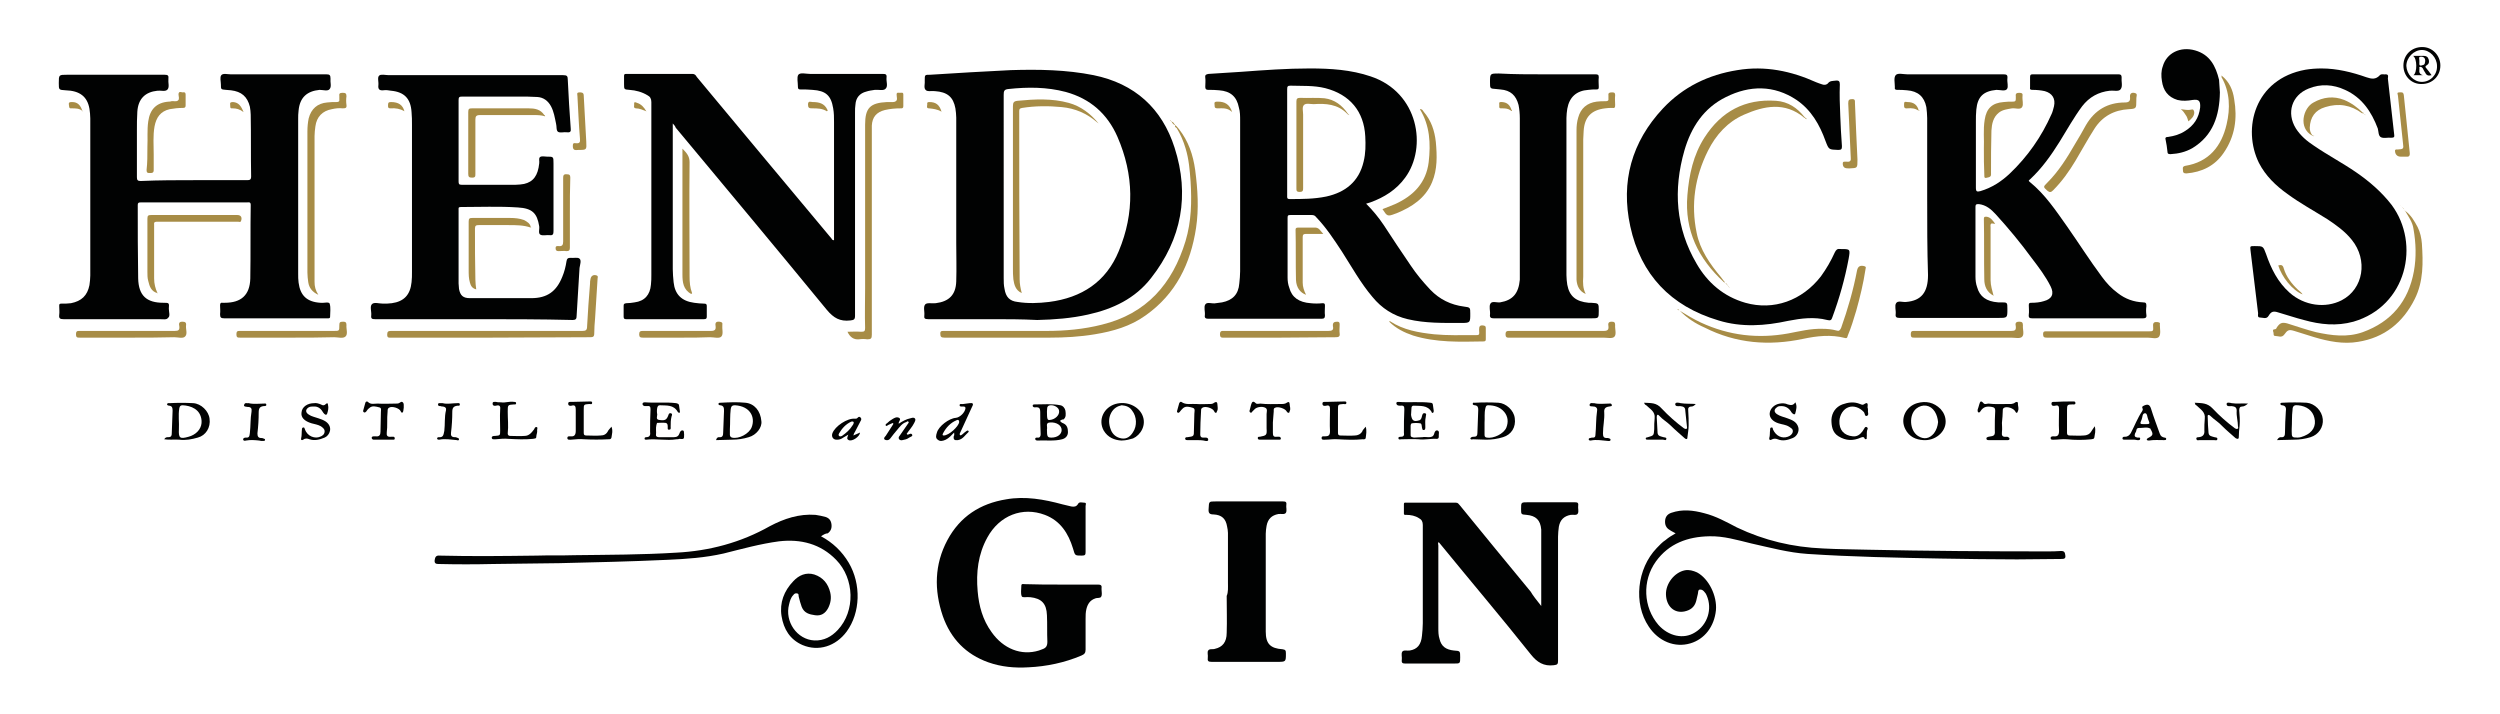 <svg xmlns="http://www.w3.org/2000/svg" xmlns:xlink="http://www.w3.org/1999/xlink" id="Layer_1" x="0px" y="0px" viewBox="0 0 595.3 170.1" style="enable-background:new 0 0 595.3 170.1;" xml:space="preserve"><style type="text/css">	.st0{fill:#010202;}	.st1{fill:#A78C46;}</style><g id="lN0PmO_2_">	<g>		<path class="st0" d="M46.4,42.9c4.1,0,8.3,0,12.4,0c0.7,0,1-0.1,1-0.9c-0.1-4.9,0-9.8-0.1-14.7c0-0.6-0.1-1.3-0.2-1.9    c-0.6-2.4-2-3.6-4.5-3.9c-0.4,0-0.8-0.1-1.2-0.1c-1.2-0.1-1.2-0.1-1.2-1.3c0-0.7-0.3-1.7,0.1-2.2c0.4-0.5,1.5-0.2,2.2-0.2    c7.6,0,15.2,0,22.8,0c0.8,0,1,0.2,1,1c-0.1,0.9,0.3,1.9-0.2,2.5c-0.4,0.6-1.6,0.2-2.4,0.2c-3,0.3-4.7,1.8-5,4.9    c-0.1,0.7-0.1,1.4-0.1,2c0,12.3,0,24.6,0,36.9c0,0.7,0,1.4,0.1,2.1c0.4,3.1,2,4.6,5.2,4.8c0,0,0.1,0,0.1,0    c0.7,0.1,1.9-0.3,2.1,0.2c0.3,1,0.1,2.1,0.1,3.2c0,0.2-0.2,0.3-0.4,0.3c-0.2,0-0.4,0-0.6,0c-8.1,0-16.1,0-24.2,0c-0.8,0-1-0.2-1-1    c0.1-0.7,0-1.4,0-2.1c0-0.5,0.2-0.7,0.6-0.6c0.2,0,0.3,0,0.5,0c3.9,0,6-1.8,6.1-5.8c0.1-5.8,0-11.7,0.1-17.5    c0-0.8-0.5-0.6-0.9-0.6c-6.4,0-12.8,0-19.1,0c-2.1,0-4.1,0-6.2,0c-0.5,0-0.7,0.1-0.7,0.6c0,5.8,0,11.6,0.1,17.5    c0.1,4.1,2,5.8,6,5.8c1.4,0,1.4,0,1.3,1.4c0,0.8,0.4,1.8-0.2,2.2C39.7,76.2,38.8,76,38,76c-7.6,0-15.3,0-22.9,0    c-0.8,0-1.1-0.2-1-1c0.1-0.7,0-1.5,0-2.2c0-0.4,0.1-0.5,0.5-0.5c0.8,0,1.6,0,2.3-0.1c2.5-0.5,3.9-1.8,4.4-4.3    c0.1-0.8,0.2-1.5,0.2-2.3c0-12.5,0-25,0-37.4c0-0.8-0.1-1.6-0.2-2.3c-0.5-2.9-2.3-4.3-5.7-4.4c-1.6-0.1-1.6-0.1-1.6-1.7    c0-2,0-2,2-2c7.7,0,15.5,0,23.2,0c0.8,0,1,0.2,0.9,1c-0.1,0.9,0.3,1.9-0.2,2.5c-0.5,0.6-1.6,0.2-2.4,0.3c-2.9,0.3-4.6,1.9-4.8,5    c-0.1,1.5-0.1,3-0.1,4.5c0,3.7,0,7.4,0,11.1c0,0.7,0.2,0.9,0.9,0.9C38,42.9,42.2,42.9,46.4,42.9z"></path>		<path class="st0" d="M325.3,48.5c1.6,1.6,3,3.3,4.2,5.1c2.1,3.2,4.2,6.4,6.4,9.6c1.4,2.1,3,4,4.7,5.8c2.2,2.3,4.9,3.6,8,4    c1.5,0.2,1.5,0.2,1.5,1.7c0,2.1,0,2.2-2.1,2.2c-4.3,0-8.6,0.1-12.8-0.9c-3.4-0.8-6.2-2.6-8.4-5.3c-2.8-3.3-4.9-7.1-7.2-10.7    c-1.9-2.9-3.8-5.8-6.2-8.3c-0.3-0.4-0.6-0.5-1.1-0.5c-1.7,0-3.4,0-5,0c-0.6,0-0.7,0.1-0.7,0.7c0,4.7,0,9.5,0,14.2    c0,0.8,0.1,1.6,0.4,2.4c0.6,2.3,2.3,3.5,5.1,3.7c0.9,0.1,1.9,0.1,2.8,0c0.5,0,0.6,0.1,0.6,0.6c0,0.8-0.1,1.6,0,2.3    c0,0.6-0.2,0.8-0.8,0.8c-3.8,0-7.5,0-11.3,0c-5.2,0-10.5,0-15.7,0c-0.6,0-0.9-0.2-0.8-0.8c0.1-0.9-0.3-2,0.1-2.6    c0.4-0.7,1.7-0.1,2.5-0.3c0.5-0.1,1-0.1,1.5-0.2c2.5-0.5,3.9-1.9,4.1-4.5c0.1-1,0.2-1.9,0.2-2.9c0-12,0-24,0-35.9    c0-1.1,0-2.1-0.3-3.1c-0.5-2.6-2-3.9-4.7-4.1c-0.9-0.1-1.7-0.1-2.6-0.1c-0.5,0-0.7-0.2-0.7-0.7c0-0.7,0.1-1.5,0-2.2    c-0.1-0.7,0.2-0.8,0.8-0.9c2.6-0.2,5.2-0.3,7.8-0.5c5.4-0.4,10.8-0.8,16.3-0.8c4.9,0,9.8,0.3,14.5,1.9    c11.4,3.8,13.5,16.9,8.2,24.1c-2.1,2.9-5,4.7-8.3,5.9C326,48.3,325.7,48.4,325.3,48.5z M306.5,33.8c0,4.3,0,8.5,0,12.8    c0,0.4-0.1,0.8,0.6,0.8c2.9,0,5.8,0,8.7-0.6c4.6-1,7.8-3.6,8.9-8.3c0.5-2,0.5-4,0.4-6c-0.3-6-3.7-10-9.5-11.5    c-2.8-0.7-5.6-0.5-8.3-0.6c-0.7,0-0.8,0.2-0.8,0.9C306.5,25.4,306.5,29.6,306.5,33.8z"></path>		<path class="st0" d="M236,76c-5,0-10,0-15,0c-0.8,0-1-0.2-0.9-0.9c0.1-0.9-0.3-2,0.2-2.6c0.4-0.5,1.6-0.2,2.5-0.3    c3.2-0.4,4.8-2,4.9-5.2c0.1-3.1,0-6.2,0-9.2c0-9.9,0-19.8,0-29.8c0-0.7-0.1-1.5-0.2-2.2c-0.5-2.7-1.9-3.9-4.9-4.1    c-0.8-0.1-1.8,0.2-2.2-0.3c-0.5-0.5-0.1-1.5-0.2-2.3c0-1.3,0-1.3,1.3-1.3c6.4-0.4,12.8-0.8,19.2-1.1c6.6-0.2,13.2-0.1,19.7,1.2    c9.8,2,16.3,7.9,19.3,17.3c3.6,11.2,1.7,21.7-5.6,31c-3.8,4.9-9.1,7.4-15,8.7c-4,0.9-8,1.2-12.1,1.3C243.3,76,239.6,76,236,76z     M239,44.8c0,7.1,0,14.3,0,21.4c0,0.9,0,1.7,0.2,2.6c0.3,1.9,1.2,2.9,3.1,3.1c2.5,0.4,5,0.3,7.5,0c7.8-1,13.6-4.8,16.6-12.1    c3.8-9.1,3.6-18.2-0.3-27.2c-2.4-5.5-6.5-9.1-12.3-10.7c-4.5-1.2-9.1-1.2-13.7-0.7c-1,0.1-1.1,0.5-1.1,1.4    C239,30,239,37.4,239,44.8z"></path>		<path class="st0" d="M458.9,46.9c0-6.3,0-12.5,0-18.8c0-0.9-0.1-1.7-0.2-2.6c-0.5-2.5-2-3.8-4.6-4c-0.8-0.1-1.6-0.1-2.3-0.1    c-0.4,0-0.7-0.1-0.6-0.6c0,0,0-0.1,0-0.1c0-1-0.3-2.2,0.2-2.8c0.5-0.6,1.8-0.2,2.8-0.2c7.6,0,15.2,0,22.8,0c0.8,0,1.1,0.1,1,1    c-0.1,0.9,0.3,2-0.1,2.5c-0.4,0.6-1.6,0.2-2.5,0.2c-3.1,0.3-4.5,1.6-4.8,4.7c-0.1,1-0.1,1.9-0.1,2.9c0,5.2,0,10.5,0,15.7    c0,1,0.3,1,1.1,0.8c2.7-0.8,5-2.3,7-4.2c4.2-4,7.5-8.7,9.9-14.1c0.3-0.6,0.4-1.2,0.6-1.9c0.4-1.8-0.4-3.1-2.2-3.6    c-0.9-0.2-1.9-0.3-2.9-0.3c-0.5,0-0.7-0.1-0.6-0.6c0-0.8,0-1.7,0-2.5c0-0.5,0.2-0.6,0.6-0.6c6.8,0,13.7,0,20.5,0    c0.5,0,0.7,0.2,0.7,0.7c-0.1,1,0.3,2.1-0.2,2.8c-0.4,0.7-1.7,0.3-2.6,0.4c-2.7,0.3-4.9,1.5-6.6,3.7c-2,2.7-3.6,5.6-5.4,8.5    c-2,3.2-4.2,6.3-7,8.9c-0.2,0.2-0.5,0.3-0.1,0.6c3.7,3,6.2,6.8,8.9,10.6c2.8,4,5.4,8.1,8.3,12c1.1,1.5,2.3,2.8,3.8,3.9    c1.8,1.4,3.8,2.1,6,2.2c0.7,0,0.8,0.2,0.8,0.9c-0.1,0.7-0.1,1.4,0,2.1c0.1,0.6-0.2,0.8-0.8,0.8c-1.6,0-3.2,0-4.8,0    c-7.2,0-14.3,0-21.5,0c-0.7,0-1-0.1-0.9-0.9c0.1-0.7,0-1.5,0-2.2c0-0.5,0.1-0.6,0.6-0.6c1,0,2.1-0.1,3-0.4    c1.9-0.5,2.5-1.7,1.6-3.5c-1.2-2.4-2.8-4.5-4.4-6.6c-2.7-3.7-5.6-7.2-8.7-10.6c-1.1-1.2-2.3-2.2-4-2.4c-0.5,0-0.8,0-0.8,0.6    c0,5.6,0,11.1,0,16.7c0,0.8,0.1,1.7,0.4,2.5c0.6,2.2,2.2,3.4,5,3.6c0.2,0,0.5,0,0.7,0c1.5,0,1.5,0,1.5,1.6c0,2.1,0,2.1-2.1,2.1    c-7.9,0-15.7,0-23.6,0c-0.7,0-1-0.2-0.9-0.9c0.1-0.9-0.3-2,0.1-2.6c0.4-0.7,1.6-0.2,2.4-0.3c3.6-0.3,5.2-2.3,5.2-6.4    C458.9,59.5,458.9,53.2,458.9,46.9z"></path>		<path class="st0" d="M160.2,29.4c0,0.5,0,0.8,0,1.1c0,11.2,0,22.4,0,33.6c0,1,0.1,2.1,0.2,3.1c0.3,2.9,1.9,4.5,4.9,4.9    c0.8,0.1,1.6,0.2,2.4,0.2c0.5,0,0.6,0.2,0.6,0.6c0,0.8,0,1.7,0,2.5c0,0.5-0.2,0.6-0.7,0.6c-6.2,0-12.3,0-18.5,0    c-0.4,0-0.6-0.1-0.6-0.6c0-0.9,0-1.7,0-2.6c0-0.5,0.2-0.5,0.6-0.6c0.7,0,1.4-0.1,2-0.2c2.4-0.3,3.7-1.8,3.9-4.2    c0.1-0.8,0.1-1.6,0.1-2.3c0-13.7,0-27.4,0-41.2c0-0.8-0.3-1.3-0.9-1.6c-1.3-0.8-2.8-1.2-4.3-1.3c-1.3-0.1-1.3-0.1-1.3-1.4    c0-0.6,0-1.2,0-1.9c0-0.4,0.1-0.5,0.5-0.5c5.3,0,10.5,0,15.8,0c0.5,0,0.8,0.3,1,0.7c5.1,6.2,10.3,12.3,15.4,18.5    c5.6,6.7,11.1,13.3,16.7,20c0.1,0.2,0.2,0.4,0.6,0.4c0-0.3,0-0.6,0-0.9c0-9.1,0-18.1,0-27.2c0-1.1,0-2.2-0.2-3.3    c-0.5-3.1-1.8-4.2-4.9-4.4c-1-0.1-1.9-0.1-2.9-0.1c-0.4,0-0.6-0.1-0.6-0.6c0,0,0-0.1,0-0.1c0-1-0.3-2.2,0.1-2.8    c0.5-0.6,1.8-0.2,2.8-0.2c5.8,0,11.5,0,17.3,0c0.7,0,1,0.1,0.9,0.9c-0.1,0.9,0.4,2-0.2,2.6c-0.5,0.6-1.7,0.2-2.6,0.3    c-0.7,0.1-1.4,0.2-2,0.4c-1.6,0.4-2.5,1.5-2.6,3.1c-0.1,0.6-0.1,1.2-0.1,1.9c0,16.1,0,32.2,0,48.4c0,0.9-0.3,1-1.1,1.1    c-2.5,0.3-4-0.6-5.6-2.5c-11.9-14.5-24-29-36-43.4C160.8,30.1,160.6,29.8,160.2,29.4z"></path>		<path class="st0" d="M112.9,76c-7.9,0-15.7,0-23.6,0c-0.7,0-1-0.1-0.9-0.9c0.1-0.9-0.4-2.2,0.2-2.7c0.5-0.5,1.7-0.1,2.6-0.1    c0.7,0,1.4,0,2.1-0.1c2.9-0.4,4.4-2,4.7-5c0.1-0.8,0.1-1.6,0.1-2.4c0-11.7,0-23.4,0-35.1c0-1,0-2-0.1-3c-0.2-3.2-1.7-4.8-4.9-5.1    c-0.6-0.1-1.2-0.2-1.8-0.1c-1,0.1-1.3-0.3-1.2-1.2c0.1-0.8-0.3-1.9,0.2-2.3c0.4-0.4,1.5-0.1,2.3-0.1c13.8,0,27.6,0,41.5,0    c0.9,0,1.1,0.2,1.1,1.1c0.2,3.9,0.4,7.8,0.7,11.6c0.1,0.7-0.1,1-0.9,0.9c-0.7-0.1-1.6,0.2-2.1-0.1c-0.5-0.3-0.3-1.3-0.5-2    c-0.3-1.4-0.5-2.8-1.2-4.1c-0.7-1.3-1.8-2.1-3.2-2.2c-1.5-0.1-3-0.1-4.5-0.1c-4.5,0-8.9,0-13.4,0c-0.7,0-0.9,0.1-0.9,0.8    c0,6.5,0,12.9,0,19.4c0,0.6,0.1,0.8,0.7,0.8c4.3,0,8.6,0,12.9,0c0.7,0,1.4-0.1,2-0.2c2.2-0.5,3.3-2,3.6-4.9    c0.1-0.5-0.2-1.2,0.2-1.5c0.4-0.3,1.1-0.1,1.6-0.1c1.6,0,1.6,0,1.6,1.6c0,5.4,0,10.7,0,16.1c0,0.7-0.1,1.1-0.9,1    c-0.7-0.1-1.6,0.2-2.2-0.1c-0.6-0.3-0.2-1.3-0.3-2c-0.5-3.1-1.6-4.3-5.1-4.5c-4.5-0.3-9.1-0.1-13.6-0.1c-0.6,0-0.5,0.3-0.5,0.7    c0,2.6,0,5.2,0,7.8c0,3.2,0,6.5,0,9.7c0,0.4,0.1,0.9,0.1,1.3c0.3,1.6,1,2.2,2.6,2.2c4.9,0,9.7,0,14.6,0c3.8,0,6-1.6,7.4-5.1    c0.5-1.2,0.8-2.4,1-3.7c0.1-0.6,0.3-0.8,0.9-0.8c0.8,0.1,1.8-0.2,2.2,0.2c0.5,0.4,0.1,1.5,0,2.2c-0.2,3.8-0.5,7.7-0.7,11.5    c0,0.6-0.2,0.9-0.9,0.9C128.8,76,120.8,76,112.9,76z"></path>		<path class="st0" d="M552.8,16.3c3.7,0,7.3,0.9,10.7,2.1c1.2,0.4,2.2,0.6,3.2-0.5c0.4-0.4,1-0.1,1.4-0.2c0.8,0,0.5,0.7,0.5,1    c0.5,4.4,1,8.9,1.5,13.3c0.1,0.6,0,0.8-0.7,0.8c-0.8-0.1-1.7,0.2-2.4-0.1c-0.7-0.3-0.6-1.4-0.8-2.1c-1.5-4-3.8-7.4-7.8-9.2    c-2.8-1.3-5.8-1.5-8.7-0.3c-4,1.6-5.3,5.8-3,9.5c1.1,1.7,2.6,3,4.3,4.1c3.2,2.2,6.8,4.1,10,6.3c3.2,2.2,6.1,4.7,8.5,7.8    c6.9,9.3,3.6,24.1-9.1,27.8c-4,1.1-7.9,0.7-11.8-0.4c-2-0.5-4-1.2-6.1-1.8c-1.2-0.4-1.7-0.2-2.3,0.8c-0.5,0.9-1.4,0.4-2.1,0.4    c-0.6,0-0.4-0.7-0.4-1c-0.6-5-1.2-9.9-1.8-14.9c-0.1-1.1-0.2-1.1,1-1.1c2,0,2,0,2.7,1.9c1.2,3.5,2.8,6.7,5.6,9.2    c3.5,3.1,8.5,3.8,12.4,1.8c5.2-2.7,6.3-9.6,2.4-14.4c-1.6-2-3.7-3.5-5.8-4.9c-3.2-2-6.5-3.8-9.5-6c-2.8-2-5.2-4.3-6.8-7.4    c-4-8.1-1.1-20,11.1-22.2C550.2,16.4,551.5,16.3,552.8,16.3z"></path>		<path class="st0" d="M438.2,27.5c0.1,2.4,0.2,4.8,0.4,7.3c0,0.7-0.1,0.9-0.9,0.9c-2.2-0.1-2.2,0-3-2.1c-1.4-3.9-3.4-7.4-6.9-9.8    c-5.4-3.6-11.2-3.5-16.8-0.7c-5.3,2.6-8.3,7.2-9.9,12.7c-2.7,9.4-2.1,18.5,2.9,27c2.6,4.5,6.4,7.8,11.6,9.3    c6.7,1.9,13.5-0.5,18-6.3c1.3-1.8,2.4-3.7,3.3-5.7c0.3-0.6,0.6-0.9,1.2-0.8c0.1,0,0.1,0,0.2,0c2.3,0,2.3,0,1.9,2.3    c-0.9,4.8-2.2,9.4-3.9,14c-0.2,0.6-0.4,0.8-1.2,0.6c-3.1-0.8-6.2-0.4-9.3,0.2c-5.5,1.2-11.1,1.6-16.6-0.1    c-11.4-3.4-18.5-10.9-21-22.4c-2.3-10.6,0.3-20.1,7.8-28.1c4.8-5.1,10.8-8,17.7-9.1c6.6-1.1,12.8,0.2,18.8,2.9    c0.4,0.2,0.9,0.3,1.4,0.5c0.5,0.2,1.1,0.1,1.4-0.3c0.5-0.6,1.1-0.5,1.8-0.6c0.8-0.1,1,0.2,1,0.9C438,22.6,438.1,25,438.2,27.5    C438.3,27.5,438.2,27.5,438.2,27.5z"></path>		<path class="st0" d="M367.8,17.7c4,0,8.1,0,12.1,0c0.6,0,0.8,0.1,0.8,0.7c-0.1,0.8,0,1.6,0,2.3c0,0.5-0.1,0.6-0.6,0.6    c-0.6,0-1.2,0-1.9,0.1c-2.8,0.2-4.5,1.7-5,4.5c-0.1,0.7-0.2,1.5-0.2,2.2c0,12.5,0,25,0,37.4c0,0.8,0.1,1.6,0.2,2.3    c0.5,2.7,2,4,5.1,4.3c0.2,0,0.4,0,0.6,0c1.8,0.1,1.8,0.1,1.8,1.9c0,1.8,0,1.8-1.8,1.8c-7.7,0-15.5,0-23.2,0c-0.7,0-1-0.2-0.9-0.9    c0.1-0.9-0.3-1.9,0.1-2.6c0.4-0.7,1.5-0.2,2.3-0.3c3-0.5,4.4-2.1,4.7-5.4c0-0.4,0-0.8,0-1.2c0-12.4,0-24.8,0-37.2    c0-1.1-0.1-2.2-0.3-3.2c-0.6-2.3-1.9-3.5-4.3-3.7c-0.3,0-0.7-0.1-1-0.1c-1.5-0.1-1.5-0.1-1.5-1.6c0-2.1,0-2.1,2.1-2.1    C360.5,17.7,364.2,17.7,367.8,17.7z"></path>		<path class="st0" d="M367,144.3c0-0.5,0-0.8,0-1c0-5.3,0-10.6,0-16c0-0.4,0-0.8,0-1.2c-0.2-2.3-1.3-3.3-3.5-3.5    c-1.3-0.1-1.3-0.1-1.3-1.4c0-1.6,0-1.6,1.6-1.6c3.7,0,7.5,0,11.2,0c0.6,0,0.9,0.1,0.8,0.8c-0.1,0.6,0.2,1.4-0.1,1.9    c-0.3,0.5-1.1,0.2-1.7,0.3c-1.6,0.3-2.5,1.2-2.8,2.8c-0.1,0.8-0.2,1.6-0.2,2.4c0,9.8,0,19.7,0,29.5c0,0.8-0.1,1-1,1.1    c-2.4,0.3-4-0.7-5.5-2.6c-7-8.8-14.3-17.4-21.4-26.1c-0.2-0.2-0.3-0.4-0.5-0.6c-0.3,0.2-0.1,0.5-0.1,0.8c0,6.5,0,13.1,0,19.6    c0,0.9,0,1.8,0.3,2.7c0.4,1.7,1.5,2.5,3.4,2.7c1.5,0.1,1.5,0.1,1.5,1.6c0,1.5,0,1.5-1.5,1.5c-3.8,0-7.7,0-11.5,0    c-0.7,0-1-0.1-0.9-0.9c0.1-0.6-0.2-1.4,0.1-1.9c0.3-0.5,1.2-0.2,1.8-0.3c1.8-0.3,2.7-1.4,2.9-3.5c0.1-1,0.2-2,0.2-3    c0-7.8,0-15.6,0-23.4c0-0.8-0.3-1.3-0.9-1.6c-0.9-0.6-2-0.8-3-0.8c-0.2,0-0.6,0.1-0.6-0.3c0-0.8,0-1.6,0-2.3    c0-0.4,0.3-0.3,0.6-0.3c3.9,0,7.8,0,11.8,0c0.5,0,0.6,0.3,0.9,0.6c5.6,6.9,11.3,13.8,16.9,20.6C365,141.8,365.9,142.9,367,144.3z"></path>		<path class="st0" d="M252.7,139.2c2.9,0,5.9,0,8.8,0c0.6,0,0.9,0.2,0.8,0.8c0,0.1,0,0.2,0,0.4c0,0.6,0.2,1.2-0.1,1.7    c-0.2,0.4-1,0.2-1.4,0.4c-1.2,0.4-1.8,1.3-2.1,2.5c-0.2,0.8-0.2,1.6-0.2,2.4c0,2.4,0,4.9,0,7.3c0,0.8-0.3,1.1-1,1.4    c-4,1.7-8.3,2.6-12.6,2.8c-3.3,0.2-6.5-0.1-9.6-1.2c-5.3-1.9-8.9-5.6-10.8-11c-2.1-6.2-2-12.3,1.1-18.1c3-5.6,7.8-8.7,14-9.7    c4.5-0.8,9,0,13.4,1.2c0.7,0.2,1.4,0.3,2.1,0.5c0.6,0.1,1.2,0.1,1.6-0.6c0.3-0.6,1-0.3,1.5-0.3c0.6,0,0.3,0.5,0.3,0.8    c0,3.6,0,7.3,0,10.9c0,0.7-0.1,0.9-0.9,0.9c-1.7,0-1.6,0-2.1-1.7c-1.1-3.6-3-6.6-6.7-8c-5.3-2-10.8,0.1-13.7,5.4    c-2.2,4-2.7,8.3-2.3,12.8c0.3,3.5,1.2,6.8,3.3,9.7c2.8,4,7.1,5.7,11.3,4.4c0.3-0.1,0.5-0.2,0.8-0.3c0.9-0.3,1.2-0.8,1.2-1.8    c-0.1-2.1,0-4.2-0.1-6.3c-0.1-2.8-1.3-4-4-4.3c-0.1,0-0.1,0-0.2,0c-0.6-0.1-1.6,0.2-1.8-0.2c-0.3-0.7-0.1-1.6-0.1-2.5    c0-0.6,0.5-0.4,0.8-0.4C246.9,139.2,249.8,139.2,252.7,139.2z"></path>		<path class="st0" d="M292.4,138.7c0-3.9,0-7.9,0-11.8c0-0.5-0.1-1-0.2-1.5c-0.3-1.9-1.3-2.8-3.2-2.9c-1,0-1.3-0.3-1.2-1.4    c0.1-1.7,0-1.7,1.7-1.7c5.3,0,10.7,0,16,0c0.6,0,0.9,0.1,0.8,0.8c-0.1,0.6,0.2,1.4-0.1,1.9c-0.3,0.5-1.2,0.2-1.8,0.3    c-1.6,0.3-2.5,1.2-2.8,2.8c-0.1,0.6-0.2,1.3-0.2,1.9c0,7.8,0,15.5,0,23.3c0,2.9,1.1,4,4,4.2c0.7,0.1,0.8,0.3,0.8,1c0,2,0,2-2.1,2    c-5.2,0-10.4,0-15.6,0c-0.8,0-1-0.2-0.9-1c0.1-0.6-0.2-1.3,0.1-1.7c0.3-0.5,1.1-0.2,1.6-0.4c1.8-0.4,2.8-1.6,2.8-3.8    c0.1-2.9,0-5.8,0-8.8C292.5,141,292.4,139.9,292.4,138.7C292.4,138.7,292.4,138.7,292.4,138.7z"></path>		<path class="st0" d="M399,127c-0.5-0.3-1-0.5-1.4-0.8c-0.9-0.5-1.2-1.3-1.1-2.3c0.1-0.9,0.6-1.5,1.5-1.8c2.6-0.9,5.2-0.6,7.8,0.1    c2.8,0.7,5.3,2.1,7.8,3.4c6.5,3.1,13.3,4.7,20.5,5c3.6,0.2,7.2,0.2,10.8,0.3c14.1,0.3,28.2,0.4,42.4,0.4c1.2,0,2.3,0,3.5-0.1    c0.9,0,0.9,0.5,1,1.1c0.1,0.7-0.3,0.8-0.9,0.8c-3.5,0-7.1,0.1-10.6,0.1c-6.1,0-12.1-0.1-18.2-0.2c-10.6-0.2-21.1-0.4-31.7-1.1    c-4.5-0.3-8.9-1.5-13.4-2.5c-3.3-0.8-6.6-1.8-10-1.7c-5.1,0.1-9.6,1.7-12.7,6c-3.3,4.6-3,10.9,0.6,15.1c2.4,2.7,6,3.5,8.7,1.8    c3-1.8,4.2-5.6,2.8-8.8c-0.1-0.3-0.3-0.6-0.5-0.8c-0.3-0.4-0.7-0.7-1.2-0.6c-0.4,0.1-0.3,0.6-0.4,1c-0.1,0.6-0.3,1.1-0.4,1.7    c-0.4,1.5-1.4,2.2-2.8,2.5c-2.4,0.5-4.3-1.2-4.4-4c-0.1-2.6,2-5.3,4.5-5.8c1-0.2,2,0.1,2.9,0.5c2.8,1.5,4.8,5.6,4.5,9    c-0.4,3.9-2.7,6.9-6.1,7.9c-3.7,1.1-7.6-0.5-9.9-4c-3.7-5.5-2.8-13.8,1.9-18.7c0.7-0.7,1.3-1.4,2.1-1.9    C397.3,128,398.1,127.5,399,127z"></path>		<path class="st0" d="M195.5,127.7c2.8,1.5,5,3.6,6.6,6.3c3,5.1,2.8,11.9-0.5,16.4c-2.6,3.5-6.7,4.8-10.5,3.2c-3-1.3-4.5-3.8-5-6.9    c-0.5-3.2,0.6-6,2.8-8.3c1.3-1.4,3-2.2,5-1.6c2.1,0.7,3.3,2.2,3.8,4.3c0.3,1.3,0.1,2.5-0.5,3.7c-0.7,1.3-1.7,1.9-3.1,1.7    c-1.4-0.2-2.6-0.5-3.2-2c-0.3-0.8-0.5-1.6-0.7-2.4c-0.1-0.3,0.1-0.7-0.4-0.8c-0.4-0.1-0.7,0.1-0.9,0.4c-0.6,0.6-0.8,1.4-1,2.2    c-1.1,4.1,1.9,8.4,6,8.6c2.3,0.1,4.1-0.9,5.6-2.5c4.2-4.5,4-12.2-0.4-16.7c-3.7-3.8-8.4-5-13.6-4.4c-4.5,0.6-8.8,1.8-13.2,2.9    c-4.4,1-8.8,1.3-13.3,1.5c-8.6,0.4-17.2,0.6-25.8,0.8c-5.3,0.1-10.6,0.1-15.9,0.2c-4.2,0.1-8.5,0.1-12.7,0c-0.6,0-1.2,0-1.1-0.9    c0.1-0.7,0.3-1.2,1.2-1.1c7.7,0.2,15.4,0.1,23.1,0c3-0.1,6,0,9-0.1c8.1-0.1,16.2-0.1,24.2-0.6c7.9-0.4,15.4-2.4,22.3-6.3    c3.4-1.8,7-3,10.9-2.7c0.8,0.1,1.6,0.3,2.4,0.5c0.9,0.3,1.3,0.9,1.4,1.8c0.1,0.9-0.2,1.6-0.9,2.1    C196.6,127,196.1,127.3,195.5,127.7z"></path>		<path class="st0" d="M528.6,22c-0.1,5.5-1.6,10.3-6.6,13.3c-1.6,0.9-3.3,1.3-5.1,1.4c-0.5,0-0.8,0-0.8-0.7    c-0.1-0.9-0.2-1.7-0.4-2.6c-0.2-0.6,0-0.8,0.6-0.8c1.4-0.2,2.8-0.6,4-1.4c2.1-1.3,3.3-3.1,3.6-5.6c0.1-1.6-0.3-2-1.8-1.8    c-1.2,0.2-2.4,0.3-3.6,0c-2.3-0.7-3.4-2.3-3.7-4.5c-0.2-1.2-0.2-2.4,0.2-3.5c0.9-3.2,4.2-4.8,7.7-3.8c3.5,1,4.9,3.7,5.7,7    C528.5,20,528.5,21,528.6,22z"></path>		<path class="st1" d="M279.8,29.8c0.4,0.2,0.6,0.6,0.9,0.9c2.3,2.9,3.4,6.2,3.9,9.8c0.6,4.6,0.9,9.2,0.2,13.8    c-1.3,8.5-4.8,15.7-12,20.8c-3.6,2.6-7.8,3.8-12.1,4.5c-3.6,0.6-7.2,0.8-10.8,0.8c-8.3,0-16.7,0-25,0c-0.8,0-1-0.2-1-1    c0-0.5,0.2-0.6,0.7-0.6c1,0,2,0,3,0c7.2,0,14.4,0,21.6,0c4.4,0,8.9-0.4,13.2-1.5c10.6-2.6,16.8-9.7,19.9-19.9    c1.4-4.7,1.5-9.4,1.2-14.2c-0.2-2.7-0.4-5.3-1.2-7.9c-0.5-1.7-1.2-3.3-2.1-4.8C279.9,30.3,279.7,30.2,279.8,29.8z"></path>		<path class="st1" d="M201.8,79c1.1,0,2.1-0.1,3.2,0c0.8,0,1-0.1,1-0.9c-0.1-3.1,0-6.3,0-9.4c0-13,0-26,0-39c0-4,1.2-5.2,5.2-5.4    c0.2,0,0.3,0,0.5,0c0.6,0,1.2,0.1,1.6-0.2c0.5-0.3,0.2-1,0.2-1.6c0-0.6,0.5-0.4,0.8-0.4c0.3,0,0.8-0.2,0.8,0.4c0,0.9,0,1.9,0,2.8    c0,0.5-0.3,0.5-0.6,0.5c-1.3,0-2.5,0.1-3.8,0.4c-2,0.5-3,1.7-3.1,3.7c0,0.3,0,0.7,0,1c0,16.3,0,32.5,0,48.8c0,0.9-0.2,1.1-1.1,1.1    c-0.6-0.1-1.3-0.1-2,0C203.3,80.9,202.4,80.3,201.8,79z"></path>		<path class="st1" d="M410.5,67.2c-6.1-5.6-9.4-12.3-8.7-20.7c0.4-4.9,1.4-9.6,4.1-13.8c4-6.2,9.6-9.2,17-8.7    c2.9,0.2,5.1,1.7,6.8,3.9c0,0-0.1,0.1-0.1,0.1c-4.6-3.8-9.5-2.8-14.3-0.7c-3.9,1.7-6.7,4.8-8.6,8.6c-3.1,6.2-4.1,12.7-2.7,19.5    c0.8,4.1,3.2,7.5,5.8,10.6c0.3,0.4,0.6,0.8,0.9,1.2C410.6,67.1,410.6,67.1,410.5,67.2z"></path>		<path class="st1" d="M572.7,50.2c1.4,1,2.2,2.4,3,3.9c0.6,1.2,0.9,2.6,1,3.9c0.3,4.5,0.4,9-1.7,13.2c-2.8,5.6-7.2,9.2-13.5,10.2    c-3.5,0.6-7-0.1-10.4-1.1c-1.6-0.5-3.2-1-4.8-1.5c-1.3-0.4-1.6-0.2-2.4,0.9c-0.6,0.8-1.4,0.3-2.1,0.3c-0.6,0-0.3-0.6-0.5-1    c-0.1-0.3-0.1-0.6,0.4-0.6c0.3,0,0.4-0.3,0.5-0.5c0.7-1,1.2-1.2,2.4-0.9c2.3,0.7,4.5,1.5,6.9,2.1c3.7,0.8,7.4,1.3,11.1,0    c6.9-2.5,10.9-7.4,12.2-14.5c0.6-3.3,0.5-6.7-0.1-10.1C574.5,53,573.6,51.7,572.7,50.2L572.7,50.2z"></path>		<path class="st1" d="M116.7,80.4c-7.9,0-15.7,0-23.6,0c-0.5,0-0.9,0.1-0.9-0.7c0-0.7,0.2-0.9,0.9-0.9c6.2,0,12.4,0,18.7,0    c9,0,17.9,0,26.9,0c0.8,0,1.1-0.2,1.1-1.1c0.2-3.4,0.4-6.8,0.7-10.2c0-0.3,0-0.7,0.1-1c0.1-0.8,0.7-1.2,1.5-0.9    c0.4,0.2,0.2,0.5,0.2,0.7c-0.2,3.2-0.4,6.3-0.6,9.5c-0.1,1.2-0.2,2.4-0.2,3.6c0,0.8-0.3,0.9-1,0.9    C132.5,80.3,124.6,80.4,116.7,80.4z"></path>		<path class="st1" d="M75.8,70.2c-1.5-0.7-2.2-1.7-2.4-3c-0.1-0.8-0.2-1.5-0.2-2.3c0-11.2,0-22.4,0-33.6c0-1.1,0.1-2.1,0.3-3.1    c0.6-2.3,2.1-3.6,4.4-3.8c0.7-0.1,1.5-0.1,2.2-0.1c0.5,0,0.8-0.1,0.7-0.7c0-0.2,0-0.4,0-0.7c-0.1-0.6,0.1-0.8,0.8-0.8    c0.6,0,0.9,0.1,0.9,0.8c-0.1,0.7-0.1,1.4,0,2.1c0.1,0.7-0.2,0.8-0.9,0.8c-0.9-0.1-1.7,0-2.6,0.2c-2.2,0.4-3.6,1.8-3.9,4.1    c-0.1,0.8-0.2,1.5-0.2,2.3c0,11.6,0,23.1,0,34.7C74.9,68.2,75.1,69.1,75.8,70.2z"></path>		<path class="st1" d="M377.6,70c-1.5-0.6-2.1-1.9-2.2-3.4c0-0.4,0-0.8,0-1.2c0-11.5,0-22.9,0-34.4c0-1,0.1-2,0.4-3    c0.6-2.2,2.1-3.5,4.4-3.8c0.7-0.1,1.4-0.1,2.1-0.1c0.5,0,0.8-0.1,0.7-0.7c0-0.2,0-0.5,0-0.7c-0.1-0.6,0.3-0.7,0.8-0.7    c0.5,0,0.8,0,0.8,0.7c-0.1,0.8,0,1.6,0,2.3c0,0.6-0.1,0.8-0.7,0.7c-0.6,0-1.1,0-1.7,0.1c-3.3,0.4-4.9,2.1-5.1,5.4    c0,0.7-0.1,1.3-0.1,2c0,10.9,0,21.8,0,32.7C376.9,67.3,376.9,68.7,377.6,70z"></path>		<path class="st1" d="M400,74c1.6,1,3.3,2,5,2.8c6.7,3.1,13.6,3.9,20.8,2.6c2.7-0.5,5.4-1.2,8.2-1.1c1.1,0,2.2,0.1,3.3,0.4    c0.6,0.2,0.8,0,1.1-0.6c1.6-4.5,2.9-9,3.8-13.7c0.2-1,0.8-1.3,1.8-1c0.5,0.2,0.2,0.5,0.2,0.8c-0.5,3.3-1.3,6.6-2.2,9.8    c-0.6,2-1.2,4-2,5.9c-0.1,0.3-0.1,0.7-0.6,0.6c-3.4-0.9-6.8-0.5-10.1,0.2c-8.1,1.7-15.9,1.1-23.4-2.7C403.6,77,401.7,75.7,400,74z    "></path>		<path class="st1" d="M508.7,24c0,1.8,0,1.9-1.8,2c-3.5,0.2-6.3,1.7-8.2,4.7c-1.6,2.5-3,5.1-4.5,7.6c-1.5,2.5-3.2,4.9-5.3,7    c-0.5,0.5-0.8,0.6-1.4,0.1c-1-0.9-1-0.9,0-1.9c2.7-2.7,4.7-5.9,6.6-9.2c0.9-1.5,1.8-3,2.6-4.5c2.1-3.6,5.2-5.4,9.3-5.4    c1,0,1.3-0.4,1.2-1.3c-0.1-0.9,0.5-1.2,1.3-0.9c0.3,0.1,0.3,0.3,0.3,0.5C508.7,23.1,508.7,23.5,508.7,24z"></path>		<path class="st1" d="M37.5,69.8c-1.5-0.4-1.9-1.6-2.2-2.9c-0.2-0.7-0.2-1.4-0.2-2.1c0-4.2,0-8.5,0-12.7c0-0.8,0.2-0.9,1-0.9    c6.8,0,13.6,0,20.4,0c0.9,0,1.2,0.6,0.9,1.4c-0.1,0.4-0.5,0.2-0.7,0.2c-2.1,0-4.1,0-6.2,0c-4.3,0-8.6,0-13,0c-0.5,0-0.9,0-0.8,0.7    c0,4.3,0,8.5,0,12.8C36.7,67.6,37,68.7,37.5,69.8L37.5,69.8z"></path>		<path class="st1" d="M164.6,70c-1.9-1-2.1-2.8-2.1-4.7c0-5.2,0-10.4,0-15.7c0-4.4,0-8.8,0-13.1c0-0.3,0-0.6,0-1.1    c1,1,1.7,1.8,1.7,3.2c-0.1,9.1,0,18.2,0,27.2c0,1.4,0.1,2.7,0.6,4C164.7,69.9,164.6,69.9,164.6,70z"></path>		<path class="st1" d="M338.1,26c0.5-0.1,0.7,0.3,0.9,0.6c1.8,2.1,2.6,4.5,2.9,7.2c0.3,3.3,0.4,6.5-0.9,9.6    c-1.6,3.8-4.8,5.9-8.5,7.4c-0.1,0-0.2,0.1-0.3,0.1c-1.8,0.7-1.9,0.6-3-1.1c1-0.4,2-0.8,3-1.2c4.4-2,7.4-5.1,8-10    C340.7,34.2,340.5,29.9,338.1,26z"></path>		<path class="st1" d="M129.8,27.7c-0.9-0.3-1.9-0.3-2.8-0.3c-4.2,0-8.5,0-12.7,0c-0.9,0-1.1,0.3-1.1,1.1c0,4.3,0,8.6,0,12.9    c0,0.6,0,0.9-0.8,0.9c-0.7,0-0.9-0.2-0.9-0.9c0-4.9,0-9.8,0-14.7c0-0.8,0.2-0.9,0.9-0.9c4.5,0,9,0,13.5,0c1.4,0,2.8,0.2,3.7,1.6    C129.7,27.4,129.8,27.5,129.8,27.7L129.8,27.7z"></path>		<path class="st1" d="M529,18c1.8,1.4,2.7,3.4,3,5.6c0.8,4.6,0.2,8.9-2.5,12.8c-2.1,3.1-5.2,4.6-8.9,4.9c-0.7,0-0.8-0.3-0.8-0.8    c0-0.4-0.2-0.8,0.5-1c5.7-0.9,8.7-4.7,9.9-9.9c0.9-3.8,0.8-7.7-1.2-11.2C529,18.2,529,18.1,529,18L529,18z"></path>		<path class="st1" d="M126.4,54.2c-1.7-0.6-3.5-0.6-5.3-0.6c-2.4,0-4.7,0-7.1,0c-0.6,0-0.9,0.1-0.9,0.8c0,4.1,0,8.1,0.1,12.2    c0,0.8,0.1,1.5,0.2,2.3c-0.9-0.2-1.3-0.8-1.5-1.6c-0.3-1-0.3-2-0.3-3c0-3.8,0-7.6,0-11.5c0-0.8,0.2-0.9,0.9-0.9c3,0,6,0,9,0    c1.1,0,2.2,0.1,3.3,0.5C125.5,52.8,126.3,53.2,126.4,54.2L126.4,54.2z"></path>		<path class="st1" d="M304.8,80.4c-4.4,0-8.8,0-13.3,0c-0.5,0-1,0.1-1-0.8c0-0.9,0.5-0.8,1-0.8c8.3,0,16.5,0,24.8,0    c0.9,0,1.3-0.2,1.1-1.1c-0.1-0.8,0.2-1.1,1-1.1c0.5,0,0.6,0.2,0.6,0.7c0,0.7-0.1,1.4,0,2.1c0.1,0.7-0.2,0.9-0.9,0.9    C313.8,80.3,309.3,80.4,304.8,80.4z"></path>		<path class="st1" d="M472.4,35.3c0.1-2-0.2-4.4,0.2-6.8c0.4-2.7,1.8-4,4.5-4.2c0.7-0.1,1.5-0.1,2.2-0.1c0.5,0,0.7-0.1,0.7-0.6    c0-0.2,0-0.4,0-0.7c-0.1-0.6,0.2-0.8,0.8-0.8c0.7,0,0.9,0.2,0.8,0.8c-0.1,0.9,0.3,2-0.1,2.6c-0.4,0.7-1.6,0.2-2.4,0.3    c-1.1,0.2-2.2,0.3-3.1,1c-1.4,1.1-1.7,2.7-1.8,4.3c-0.1,3.4-0.1,6.7-0.1,10.1c0,0.4,0.1,0.8-0.5,1c-1.1,0.3-1.1,0.3-1.1-0.8    C472.4,39.5,472.4,37.6,472.4,35.3z"></path>		<path class="st1" d="M500.5,80.4c-4.4,0-8.7,0-13.1,0c-0.6,0-0.9-0.1-0.9-0.8c0-0.8,0.4-0.7,0.9-0.7c8,0,16.1,0,24.1,0    c1.2,0,1.3,0,1.2-1.2c-0.1-0.9,0.3-1.1,1.1-1c0.5,0.1,0.6,0.2,0.5,0.6c0,1,0.3,2.2-0.2,2.9c-0.5,0.6-1.8,0.2-2.7,0.2    C507.9,80.4,504.2,80.4,500.5,80.4z"></path>		<path class="st1" d="M35.1,34.9c0.1-1.8-0.1-3.9,0.2-6c0.4-2.9,2-4.5,4.9-4.7c0.2,0,0.4,0,0.6-0.1c0.5-0.1,1.2,0.2,1.6-0.2    c0.4-0.3,0.1-1,0.1-1.5c0.1-0.8,0.7-0.4,1-0.4c0.4-0.1,0.7,0,0.7,0.5c0,0.9,0,1.7,0,2.6c0,0.5-0.2,0.6-0.7,0.6c-1,0-2,0.1-3.1,0.3    c-2.2,0.5-3.2,2-3.6,4.1c-0.4,2.2-0.2,4.5-0.2,6.7c0,1.2,0,2.5,0,3.7c0,0.7-0.4,0.7-0.9,0.7c-0.5,0-0.8,0-0.8-0.7    C35.1,38.8,35.1,37.1,35.1,34.9z"></path>		<path class="st1" d="M468.2,80.4c-4.1,0-8.2,0-12.3,0c-0.6,0-0.9,0-0.9-0.8c0-0.8,0.3-0.8,0.9-0.8c7.7,0,15.3,0,23,0    c0.9,0,1.2-0.2,1.1-1.1c-0.1-0.5-0.2-1.1,0.8-1.1c0.7,0,0.9,0.2,0.9,0.9c-0.1,0.9,0.4,2.1-0.2,2.7c-0.5,0.5-1.7,0.2-2.6,0.2    C475.3,80.4,471.8,80.4,468.2,80.4z"></path>		<path class="st1" d="M31.1,80.4c-4,0-8.1,0-12.1,0c-0.6,0-0.9,0-0.9-0.8c0-0.8,0.3-0.8,0.9-0.8c7.5,0,15,0,22.6,0    c0.9,0,1.2-0.2,1.1-1.1c-0.1-0.5-0.2-1.1,0.7-1.1c0.7,0,1,0.2,0.9,0.9c-0.1,0.9,0.4,2-0.2,2.6c-0.5,0.6-1.7,0.2-2.6,0.2    C38,80.4,34.5,80.4,31.1,80.4z"></path>		<path class="st1" d="M69.3,80.4c-4,0-8.1,0-12.1,0c-0.6,0-0.9,0-0.9-0.8c0-0.8,0.3-0.8,0.9-0.8c7.4,0,14.9,0,22.3,0    c1.3,0,1.3,0,1.3-1.3c0-0.7,0.1-0.9,0.9-0.9c0.6,0,0.8,0.2,0.8,0.8c-0.1,0.9,0.4,2.1-0.2,2.7c-0.6,0.6-1.8,0.2-2.7,0.2    C76.2,80.4,72.8,80.4,69.3,80.4z"></path>		<path class="st1" d="M371.5,80.4c-4,0-8,0-12,0c-0.5,0-1,0.1-1-0.8c0-0.8,0.4-0.8,1-0.8c7.5,0,14.9,0,22.4,0    c0.9,0,1.2-0.3,1.1-1.1c-0.1-0.6-0.1-1.1,0.8-1.1c0.6,0,0.8,0.2,0.8,0.8c-0.1,0.9,0.4,2.2-0.2,2.8c-0.5,0.5-1.7,0.2-2.6,0.2    C378.3,80.4,374.9,80.4,371.5,80.4z"></path>		<path class="st0" d="M542.2,104.8c0.4-0.7,0.7-0.7,1-0.7c0.8,0.1,0.9-0.5,0.9-1.1c0-1.7,0.1-3.3,0.2-5c0.1-0.7,0.1-1.4-0.9-1.5    c-0.2,0-0.4-0.1-0.4-0.4c0.1-0.2,0.3-0.2,0.5-0.2c1.9-0.1,3.9-0.1,5.8,0c1.9,0.2,3.6,1.9,3.8,3.9c0.2,1.9-1,3.7-2.9,4.3    c-1.3,0.4-2.6,0.6-4,0.6C544.9,104.7,543.6,104.8,542.2,104.8z M545.7,102.2c0,0.2,0,0.4,0,0.6c0,1.3,0.1,1.4,1.4,1.4    c0.6,0,1.1-0.2,1.6-0.4c2-0.8,2.9-2.4,2.4-4.3c-0.4-1.7-1.8-2.8-3.9-3c-0.8-0.1-1.3,0.1-1.3,1.1    C545.7,99.1,545.8,100.7,545.7,102.2z"></path>		<path class="st0" d="M170.5,104.8c0.2-0.7,0.5-0.7,0.8-0.7c0.8,0.1,0.9-0.5,0.9-1.1c0.1-1.7,0.1-3.4,0.2-5.1c0-0.7,0-1.3-0.9-1.4    c-0.2,0-0.5-0.1-0.4-0.4c0-0.2,0.3-0.2,0.5-0.2c2-0.1,3.9-0.2,5.9,0c2.1,0.2,3.6,1.9,3.8,4.4c0.2,1.5-1.2,3.3-3,3.8    c-1.3,0.4-2.6,0.6-4,0.6C173,104.7,171.8,104.8,170.5,104.8z M173.8,102.2c0,0.4,0,0.9,0,1.3c0,0.4,0.2,0.6,0.5,0.7    c1.6,0.4,4.1-0.9,4.7-2.5c0.9-2.4-0.4-5-4-5.2c-0.6,0-0.9,0.2-1,0.9C173.8,99,173.9,100.6,173.8,102.2z"></path>		<path class="st0" d="M39.1,104.6c0.3-0.5,0.6-0.5,1-0.5c0.7,0,0.8-0.4,0.8-0.9c0.1-1.8,0.1-3.6,0.2-5.4c0-0.7-0.1-1.1-0.8-1.2    c-0.2,0-0.6-0.1-0.5-0.4c0.1-0.3,0.4-0.2,0.6-0.2c1.9-0.1,3.7-0.1,5.6,0c1.9,0.1,3.7,1.9,3.9,3.7c0.3,2.1-0.9,4-2.8,4.5    c-1.4,0.4-2.9,0.7-4.4,0.5C41.5,104.6,40.4,104.8,39.1,104.6z M42.6,102.2c-0.1,2.1,0.2,2.4,2.3,1.8c0.2-0.1,0.4-0.1,0.6-0.2    c1.7-0.7,2.6-2.1,2.5-3.6c-0.2-2.8-2.6-3.6-4.5-3.7c-0.5,0-0.7,0.2-0.8,0.7C42.4,98.9,42.7,100.6,42.6,102.2z"></path>		<path class="st0" d="M350.1,104.4c0.2-0.4,0.6-0.4,0.9-0.4c0.6,0,0.8-0.3,0.8-0.9c0.1-1.8,0.1-3.7,0.2-5.5c0-0.6-0.1-1-0.8-1.1    c-0.2,0-0.6-0.1-0.5-0.4c0-0.3,0.3-0.2,0.5-0.2c1.9-0.1,3.7-0.1,5.6,0c1.8,0.1,3.7,1.8,3.9,3.7c0.3,2.1-0.8,3.9-2.8,4.5    c-1.3,0.4-2.6,0.6-4,0.6c-1.1,0-2.2-0.1-3.2-0.1C350.5,104.7,350.2,104.7,350.1,104.4z M353.5,100.6c0,1,0,1.9,0,2.8    c0,0.4,0,0.7,0.5,0.8c1.6,0.3,4.1-0.9,4.7-2.4c0.5-1.3,0.4-2.6-0.5-3.7c-1-1.2-2.4-1.6-3.9-1.6c-0.4,0-0.5,0.3-0.6,0.7    C353.4,98.4,353.6,99.6,353.5,100.6z"></path>		<path class="st0" d="M391.5,95.9c1.6,0.1,2.9-0.1,4.2,1.4c1.6,1.7,3.4,3.3,5.3,4.7c0.2,0.1,0.4,0.2,0.6,0.1    c0.2-0.1,0.1-0.3,0.1-0.5c-0.1-1.3-0.3-2.5-0.4-3.8c0-0.8-0.4-1-1.2-1.1c-0.4,0-1.2,0.2-1.2-0.5c0.1-0.5,0.9-0.3,1.3-0.2    c1.2,0.2,2.4,0.1,3.6,0.2c-0.3,0.3-0.6,0.6-1,0.6c-0.7,0-0.9,0.4-0.8,1c0.1,1.2,0.1,2.4,0.1,3.5c0,1-0.2,1.9-0.3,2.9    c0,0.5-0.4,0.4-0.7,0.1c-1.1-1-2.2-1.9-3.2-2.9c-0.9-0.9-2-1.5-2.8-2.4c-0.3-0.4-0.6-0.3-0.6,0.3c0.1,1.3,0.1,2.5,0.2,3.8    c0.1,0.8,0.8,0.8,1.4,1c0.3,0.1,0.7,0,0.7,0.4c-0.1,0.5-0.5,0.2-0.8,0.2c-1.2,0-2.4,0-3.5,0c-0.3,0-0.6,0-0.6-0.2    c-0.1-0.4,0.3-0.3,0.5-0.4c1.4-0.4,1.4-0.4,1.5-1.9c0-0.9,0-1.7,0.1-2.6c0.2-1.6-1.1-2.2-2-3.1C391.8,96.4,391.6,96.3,391.5,95.9z    "></path>		<path class="st0" d="M522.6,95.9c1.7,0.1,3,0,4.3,1.4c1.6,1.7,3.4,3.3,5.3,4.7c0.2,0.1,0.4,0.2,0.6,0.1c0.3-0.1,0.1-0.4,0.1-0.6    c0-1.2-0.4-2.4-0.3-3.7c0-0.8-0.4-1-1.2-1.1c-0.4,0-1.2,0.2-1.2-0.5c0-0.5,0.8-0.3,1.2-0.2c1.2,0.2,2.5,0,3.9,0.1    c-0.5,0.4-0.9,0.7-1.4,0.7c-0.5,0-0.7,0.3-0.7,0.9c0.1,1.2,0.2,2.4,0.1,3.6c-0.1,0.9-0.2,1.9-0.2,2.8c0,0.6-0.5,0.4-0.8,0.2    c-1-0.9-2.1-1.8-3.1-2.8c-0.9-1-2-1.6-2.9-2.5c-0.3-0.3-0.7-0.3-0.6,0.3c0,1.3,0.1,2.5,0.2,3.8c0.1,0.8,0.8,0.8,1.4,1    c0.3,0.1,0.7,0,0.7,0.4c0,0.5-0.5,0.3-0.8,0.3c-1.1,0-2.3,0-3.4,0c-0.3,0-0.7,0.2-0.8-0.3c-0.1-0.4,0.4-0.4,0.6-0.4    c1-0.1,1.4-0.7,1.3-1.6c0-0.9,0-1.9,0.1-2.8c0.2-1.6-1-2.2-1.9-3.1c-0.1-0.1-0.3-0.2-0.4-0.3C522.8,96.2,522.7,96.2,522.6,95.9z"></path>		<path class="st1" d="M331,76.5c3.2,2.1,6.8,2.7,10.5,3.1c3.2,0.3,6.3,0.2,9.5,0.2c1.3,0,1.3,0.1,1.2-1.3c0-0.8,0.2-1.1,1-1    c0.5,0.1,0.6,0.2,0.6,0.7c0,0.8,0,1.7,0,2.5c0,0.3,0,0.6-0.5,0.6c-5.7,0.1-11.3,0.3-16.8-1.4c-2.1-0.7-4.1-1.7-5.7-3.3    C330.9,76.6,330.9,76.5,331,76.5z"></path>		<path class="st0" d="M338.7,104.1c0.4-0.1,0.9,0,1.5,0c0.6,0,1.1-0.1,1.3-0.8c0.1-0.4,0.3-0.9,0.8-0.8c0.5,0.2,0.3,0.7,0.3,1.1    c0,0.4,0.1,0.9-0.5,0.9c-1.4-0.1-2.9,0.3-4.3,0.1c-1.3-0.1-2.7,0-4.1,0c-0.3,0-0.6,0.2-0.7-0.2c-0.1-0.4,0.4-0.4,0.6-0.4    c0.7,0,0.8-0.4,0.7-1c0-1.8,0-3.6,0.1-5.5c0-0.7-0.1-1-0.9-0.9c-0.2,0-0.5,0-0.7-0.1c-0.2-0.1-0.3-0.3-0.3-0.5    c0-0.3,0.3-0.3,0.5-0.3c2.5,0.2,5.1-0.1,7.6,0.2c0.4,0,0.6,0.2,0.6,0.5c0.1,0.5,0.1,0.9,0.2,1.4c0,0.2,0,0.4-0.2,0.5    c-0.2,0.1-0.3-0.1-0.3-0.2c-1-1.7-2.7-1.4-4.3-1.5c-0.4,0-0.5,0.3-0.5,0.6c0,0.5-0.1,1-0.1,1.6c0.2,1.3,0.6,1.7,1.9,1.3    c0.5-0.1,0.6-0.6,0.7-1c0.1-0.4,0.2-0.8,0.7-0.7c0.5,0.1,0.2,0.5,0.2,0.9c-0.2,0.8-0.1,1.6-0.1,2.4c0,0.3,0,0.7-0.4,0.7    c-0.4,0-0.3-0.4-0.4-0.6c-0.1-0.4,0-0.9-0.4-1c-0.7-0.1-1.4-0.1-2,0c-0.2,0-0.3,0.4-0.3,0.6c0,0.7,0,1.5,0,2.2    c0,0.5,0.4,0.5,0.8,0.6C337.3,104.2,337.9,104.1,338.7,104.1z"></path>		<path class="st0" d="M161.1,104.6c-2.4,0.4-4.8-0.2-7.2,0.1c-0.2,0-0.4,0-0.4-0.2c-0.1-0.3,0.2-0.4,0.4-0.4c0.9,0,1-0.6,0.9-1.3    c0-1.8,0-3.5,0.1-5.3c0-0.6-0.1-0.9-0.8-0.8c-0.2,0-0.4,0-0.6,0c-0.3-0.1-0.5-0.2-0.5-0.5c0-0.4,0.4-0.4,0.6-0.4    c2.5,0.2,4.9-0.1,7.4,0.2c0.4,0.1,0.7,0.2,0.7,0.6c0.1,0.5,0.1,0.9,0.2,1.4c0,0.2,0,0.3-0.2,0.3c-0.1,0-0.2-0.1-0.3-0.2    c-1-1.8-2.7-1.5-4.3-1.6c-0.4,0-0.5,0.3-0.6,0.6c-0.1,0.5-0.1,1.1,0,1.6c0,0.5-0.4,1.2,0.5,1.3c1.3,0.2,1.7,0,2.1-1    c0.1-0.3,0.2-0.7,0.6-0.6c0.5,0.1,0.3,0.5,0.2,0.8c-0.2,0.8-0.2,1.6-0.2,2.4c0,0.3,0.1,0.7-0.3,0.7c-0.5,0.1-0.4-0.3-0.4-0.6    c0-0.4,0-0.9-0.5-1c-0.7-0.1-1.4,0-2,0c-0.1,0-0.1,0.3-0.2,0.5c-0.2,0.8,0,1.6-0.1,2.4c0,0.4,0.4,0.5,0.7,0.5c1.2,0,2.4,0,3.6,0    c0.7,0,1.1-0.3,1.3-0.9c0.1-0.3,0.3-0.8,0.8-0.7c0.4,0.1,0.2,0.6,0.3,0.9c0,1.2,0,1.2-1.2,1.1    C161.6,104.6,161.3,104.6,161.1,104.6z"></path>		<path class="st0" d="M252.4,100.2c0.2,0.3,0.5,0.5,0.8,0.6c0.9,0.4,1.1,1.2,1.1,2.1c0,0.9-0.6,1.5-1.4,1.7c-1.9,0.5-4,0.2-5.9,0.3    c-0.2,0-0.5-0.1-0.5-0.4c0-0.3,0.3-0.3,0.5-0.3c0.6,0.1,0.8-0.3,0.8-0.8c-0.1-1.7-0.1-3.5-0.1-5.2c0-1.1-0.3-1.3-1.3-1.2    c-0.2,0-0.5-0.1-0.5-0.4c0-0.3,0.3-0.3,0.5-0.3c2,0,4.1-0.2,6.1,0.2c0.6,0.1,1.1,0.7,1.2,1.3c0.1,0.8,0.2,1.6-0.5,2.1    C253,99.8,252.7,100,252.4,100.2z M249.3,102.2c0,1.8,0.1,2,1.1,2c1.4,0,2.4-0.8,2.4-1.8c0-1.1-1.2-1.9-2.7-1.8    C248.8,100.6,249.5,101.7,249.3,102.2z M249.3,98c0,1.8,0.1,2.1,0.7,2c1.2-0.1,2.3-1.1,2.2-2.1c0-0.8-1.1-1.5-2.1-1.4    C249.1,96.6,249.4,97.5,249.3,98z"></path>		<path class="st0" d="M267,104.9c-1.6-0.1-3.2-0.7-4.2-2.4c-1.4-2.6,0.1-5.5,2.8-6.3c2.8-0.8,5.5,0.6,6.4,2.6    c1.1,2.4-0.4,4.8-2.2,5.6C269,104.6,268.2,104.9,267,104.9z M267.1,96.5c-1,0.2-1.9,0.7-2.5,1.8c-0.7,1.3-0.6,2.7-0.1,4    c0.4,1.1,1.3,1.9,2.6,2.1c1.2,0.2,2.1-0.5,2.7-1.5c1-1.5,0.9-3.7-0.2-5.1C269,96.9,268.2,96.6,267.1,96.5z"></path>		<path class="st0" d="M463.3,100.4c0,2.5-2.5,4.6-5.3,4.4c-1.8-0.1-3.4-0.8-4.3-2.6c-1.3-2.5,0.1-5.4,2.8-6.2    c2.1-0.6,4-0.2,5.6,1.4C462.9,98.3,463.3,99.3,463.3,100.4z M461.5,100.5c-0.1-0.9-0.3-1.7-0.8-2.5c-1-1.6-2.9-1.9-4.4-0.7    c-1.8,1.5-1.6,5.2,0.4,6.5c1.4,0.9,2.7,0.7,3.8-0.6C461.1,102.4,461.4,101.5,461.5,100.5z"></path>		<path class="st1" d="M162.2,80.4c-3,0-6,0-9.1,0c-0.6,0-0.9-0.1-0.9-0.8c0-0.7,0.3-0.8,0.9-0.8c5.4,0,10.8,0,16.2,0    c0.9,0,1.2-0.3,1.1-1.1c-0.1-0.6-0.1-1.2,0.9-1.1c0.6,0.1,0.8,0.2,0.7,0.8c-0.1,0.9,0.3,2.1-0.2,2.7c-0.5,0.6-1.7,0.2-2.7,0.2    C167,80.4,164.6,80.4,162.2,80.4z"></path>		<path class="st1" d="M135.7,50.7c0,2.8,0,5.5,0,8.3c0,0.6-0.2,0.8-0.8,0.8c-0.6-0.1-1.2,0-1.9,0c-0.5,0-0.7-0.2-0.7-0.7    c0-0.6,0.4-0.5,0.7-0.5c0.9,0.1,1.1-0.3,1.1-1.1c0-5,0-10,0-15c0-0.6,0-1.1,0.9-1c0.6,0,0.8,0.2,0.8,0.8    C135.7,45.1,135.7,47.9,135.7,50.7z"></path>		<path class="st1" d="M315.1,55.7c-1.5,0-2.8,0-4.1,0c-0.5,0-0.8,0.1-0.8,0.7c0,3.6,0,7.3,0,10.9c0,1,0.3,1.9,0.8,2.9    c-1.4-0.5-2.3-1.7-2.4-3.5c-0.1-4,0-8-0.1-12c0-0.4,0.2-0.5,0.6-0.5c1.3,0,2.6,0,3.9,0C314.1,54.1,314.4,55,315.1,55.7z"></path>		<path class="st1" d="M550.6,32.3c-3.4-1.8-2.2-6.6,0.3-7.9c2.3-1.3,4.8-1.6,7.3-0.6c1.7,0.7,3.2,1.8,4.5,3.1    c-0.1,0-0.1,0.1-0.2,0.1c-2.7-2-5.6-2.5-8.8-1.5c-2.4,0.7-3.6,2.4-3.7,4.9c0,0.7,0.2,1.3,0.6,1.8    C550.7,32.2,550.6,32.2,550.6,32.3z"></path>		<path class="st1" d="M474.7,70.4c-1.6-0.8-2.2-2.3-2.2-3.9c-0.1-4.8,0-9.6-0.1-14.4c0-0.5,0.2-0.5,0.6-0.5c1,0.1,1.5,0.9,2.1,1.7    c-0.4,0-0.8-0.2-1,0c-0.2,0.2-0.1,0.6-0.1,0.9c0,4.2,0,8.3,0,12.5C474,68,474.4,69.2,474.7,70.4L474.7,70.4z"></path>		<path class="st0" d="M74.8,96c0.5-0.1,1.1,0.1,1.6,0.3c0.5,0.3,0.8,0.3,1.2-0.1c0.3-0.3,0.5-0.2,0.5,0.2c0.2,0.7,0,1.5-0.2,2.1    c-0.2,0.5-0.6,0.2-0.9-0.2c-0.5-0.9-1.2-1.6-2.4-1.5c-0.4,0-0.7,0-1.1,0.2c-0.8,0.5-0.8,1.2,0,1.7c0.7,0.5,1.5,0.6,2.3,0.9    c0.6,0.2,1.2,0.4,1.8,0.8c1.8,1.3,0.9,3.3-0.3,3.8c-1.2,0.5-2.4,0.8-3.6,0.4c-0.5-0.2-1-0.3-1.5,0.1c-0.3,0.2-0.6,0.1-0.5-0.3    c0.2-0.7,0.1-1.5,0.2-2.2c0-0.2,0.1-0.4,0.3-0.4c0.3-0.1,0.3,0.2,0.4,0.4c0.6,1.8,2.5,2.3,3.6,1.8c0.6-0.2,1.1-0.6,1.1-1.3    c0-0.6-0.5-0.9-0.9-1.2c-0.7-0.4-1.5-0.5-2.2-0.7c-1.7-0.5-2.6-1.4-2.4-2.6C71.9,96.9,73.2,96,74.8,96z"></path>		<path class="st0" d="M427.5,95.8c0.5,0.9,0.2,1.8,0,2.6c-0.1,0.5-0.6,0.2-0.9-0.2c-0.5-0.9-1.3-1.5-2.4-1.5c-0.4,0-0.8,0-1.1,0.3    c-0.7,0.5-0.7,1.1,0,1.6c0.7,0.5,1.7,0.7,2.5,1c1.1,0.4,2.2,0.8,2.6,2.1c0.3,1-0.3,2.2-1.3,2.6c-1.2,0.5-2.4,0.8-3.6,0.3    c-0.5-0.2-1-0.2-1.5,0.1c-0.3,0.2-0.6,0-0.5-0.4c0.2-0.6,0.1-1.3,0.2-1.9c0-0.3,0-0.6,0.3-0.6c0.4-0.1,0.3,0.3,0.4,0.5    c0.7,1.5,2.1,2.2,3.5,1.7c0.6-0.2,1.1-0.6,1.2-1.2c0.1-0.7-0.5-0.9-0.9-1.2c-0.8-0.5-1.6-0.5-2.5-0.8c-1.3-0.4-2.2-1.3-2.1-2.4    c0.1-1.1,1.1-2.1,2.4-2.3c0.6-0.1,1.3-0.1,1.9,0.2C426.4,96.5,427,96.6,427.5,95.8z"></path>		<path class="st0" d="M508.3,104.7c-0.8,0-1.5,0-2.3,0c-0.3,0-0.6,0-0.6-0.3c0-0.4,0.3-0.4,0.6-0.4c0.7,0,1.1-0.4,1.4-0.9    c0.9-1.7,1.6-3.6,2.7-5.2c0.1-0.2,0.2-0.4,0.1-0.6c-0.3-0.6,0.2-0.6,0.5-0.8c0.8-0.3,1.2-0.1,1.5,0.8c0.6,2,1.4,4,2.1,6    c0.2,0.6,0.6,0.8,1.1,0.9c0.2,0,0.5,0.1,0.4,0.4c0,0.2-0.3,0.2-0.5,0.2c-1.2,0-2.4-0.1-3.6,0.1c-0.2,0-0.4,0-0.5-0.2    c-0.1-0.2,0.2-0.3,0.3-0.4c1.2-0.6,1.3-0.9,0.6-2.1c0,0,0-0.1,0-0.1c-0.8-0.5-1.6-0.2-2.4-0.2c-0.4,0-0.9-0.1-1,0.6    c0,0.2-0.2,0.5-0.3,0.7c-0.2,0.6-0.1,0.9,0.6,1c0.3,0,0.7-0.1,0.6,0.3c0,0.4-0.5,0.3-0.7,0.3C508.8,104.8,508.5,104.7,508.3,104.7    C508.3,104.7,508.3,104.7,508.3,104.7z M510.7,101c1.3,0,1.3,0,0.8-1.2c-0.2-0.5-0.2-1.4-0.7-1.4c-0.7,0-0.6,0.9-0.8,1.4    C509.5,101,509.5,101,510.7,101z"></path>		<path class="st0" d="M145.6,101.6c0.4,1,0.1,1.8,0,2.6c-0.1,0.4-0.4,0.4-0.7,0.4c-1.9,0.1-3.9,0.1-5.8,0c-1-0.1-2,0-3.1,0.1    c-0.4,0-0.9,0.1-0.9-0.4c0-0.5,0.5-0.4,0.8-0.4c0.9,0.1,1.2-0.4,1.2-1.3c0-1.7,0-3.3,0-5c0-0.7-0.1-1.3-1-1    c-0.4,0.1-0.8,0-0.8-0.5c0-0.5,0.5-0.4,0.8-0.4c1.4,0,2.8-0.1,4.2-0.1c0.3,0,0.7-0.1,0.7,0.3c0,0.5-0.4,0.3-0.7,0.3    c-1.3,0.1-1.3,0.1-1.3,1.4c0,1.8,0,3.6,0,5.4c0,0.5,0.1,0.7,0.6,0.7c1.1,0,2.3,0.1,3.4,0c0.8,0,1.4-0.3,1.8-1.1    C144.8,102.5,145.2,102.1,145.6,101.6z"></path>		<path class="st0" d="M498.8,101.5c0.3,1.1,0,1.9-0.1,2.7c-0.1,0.4-0.4,0.3-0.7,0.4c-1.9,0.2-3.9,0.2-5.8,0    c-1.1-0.1-2.1,0.1-3.1,0.1c-0.3,0-0.8,0.1-0.8-0.4c0-0.4,0.4-0.4,0.7-0.4c1,0.1,1.3-0.3,1.3-1.3c-0.1-1.7,0-3.4,0-5.1    c0-0.7-0.1-1.1-0.9-0.9c-0.4,0.1-0.9,0.1-0.9-0.5c0-0.5,0.5-0.4,0.8-0.4c1.4-0.1,2.8-0.1,4.2-0.1c0.3,0,0.7-0.1,0.7,0.4    c0,0.4-0.4,0.3-0.7,0.3c-1.2,0-1.3,0.1-1.3,1.3c0,1.8,0,3.7,0,5.5c0,0.4,0.2,0.6,0.6,0.6c1.1,0,2.3,0.1,3.4,0c0.7,0,1.4-0.3,1.8-1    C498.1,102.5,498.4,102.1,498.8,101.5z"></path>		<path class="st0" d="M119.3,95.8c0.9,0.2,2-0.3,3.1-0.1c0.2,0,0.5,0,0.5,0.3c0,0.4-0.3,0.3-0.5,0.3c-1.5,0.1-1.5,0.1-1.5,1.7    c0,1.7,0.2,3.4,0,5.2c0,0.4,0.2,0.6,0.6,0.6c1.1,0,2.3,0.1,3.4,0c1.1,0,1.7-0.8,2.3-1.6c0.1-0.2,0.2-0.6,0.6-0.5    c0.3,0.1,0.1,0.4,0.1,0.7c0.1,0.6-0.2,1.1-0.2,1.6c0,0.5-0.4,0.4-0.8,0.5c-1.9,0.2-3.9,0.1-5.8,0c-1-0.1-2,0-3.1,0.1    c-0.4,0-0.9,0.1-0.9-0.4c0-0.4,0.5-0.4,0.8-0.4c1.2-0.1,1.2-0.1,1.2-1.3c0-1.6-0.1-3.3,0-4.9c0.1-0.7,0-1.3-1-1    c-0.4,0.1-0.8,0-0.8-0.5c0-0.5,0.4-0.4,0.8-0.4C118.4,95.8,118.7,95.8,119.3,95.8z"></path>		<path class="st0" d="M325.2,101.6c0.3,1,0.1,1.8,0,2.7c-0.1,0.4-0.5,0.3-0.8,0.3c-1.9,0.2-3.9,0.1-5.8,0c-1-0.1-2,0.1-3.1,0.1    c-0.3,0-0.8,0.1-0.8-0.4c0-0.5,0.4-0.4,0.8-0.4c0.8,0,1.2-0.2,1.2-1.2c-0.1-1.7,0-3.5,0-5.2c0-0.7-0.1-1.1-0.9-0.9    c-0.4,0.1-0.9,0.1-0.9-0.5c0-0.5,0.5-0.4,0.8-0.4c1.4,0,2.8-0.1,4.2-0.1c0.3,0,0.7-0.1,0.7,0.3c0,0.5-0.5,0.3-0.7,0.3    c-1.3,0.1-1.3,0.1-1.3,1.3c0,1.8,0,3.7,0,5.5c0,0.5,0.1,0.7,0.6,0.7c1.1,0,2.3,0.1,3.4,0c0.7,0,1.4-0.3,1.8-1    C324.4,102.5,324.8,102.1,325.2,101.6z"></path>		<path class="st1" d="M442.3,38c0,2.1,0,2-1.9,2.1c-0.8,0-1.5,0-1.6-1c0-0.4,0-0.6,0.4-0.6c0.2,0,0.4,0,0.6,0c0.8,0.1,1-0.3,0.9-1    c-0.2-4.3-0.4-8.6-0.6-12.9c0-0.8,0.2-1,1-1c0.7,0,0.6,0.5,0.6,0.9c0.1,2.4,0.2,4.7,0.3,7.1C442.1,33.7,442.2,35.9,442.3,38z"></path>		<path class="st0" d="M444.8,97.7c-0.1,0.4,0.3,1.1-0.2,1.3c-0.6,0.3-0.5-0.6-0.8-0.9c-1-1.1-2.5-1.6-3.7-1.1    c-1.1,0.4-2,1.7-2.1,3.2c-0.1,2.2,1.1,3.5,3.2,3.7c1,0.1,1.7-0.4,2.3-1.2c0.2-0.3,0.3-0.5,0.5-0.8c0.1-0.2,0.3-0.3,0.5-0.2    c0.2,0.1,0.3,0.3,0.2,0.5c-0.3,0.7-0.1,1.4-0.2,2c0,0.1,0.1,0.3-0.2,0.4c-0.1,0-0.3-0.1-0.3-0.2c-0.2-0.5-0.6-0.3-0.9-0.2    c-1.8,0.8-3.5,0.8-5.3-0.3c-1.5-0.9-1.7-2.5-1.7-4c0.1-1.6,1-3,2.6-3.6c1.4-0.5,2.8-0.7,4.2-0.1c0.3,0.1,0.6,0.3,0.9,0.1    c1-0.7,1-0.1,0.9,0.7C444.8,97.3,444.8,97.4,444.8,97.7z"></path>		<path class="st0" d="M227.2,103c-0.7,0.7-1.2,1.3-2,1.7c-0.7,0.3-1.3,0.5-1.9,0c-0.6-0.4-0.4-1.1-0.2-1.7c0.4-1.5,2.9-3.4,4.5-3.5    c1-0.1,2.2-1.3,2.3-2.3c0-0.3-0.2-0.4-0.5-0.4c-0.3,0-0.9,0.1-0.9-0.3c0-0.5,0.6-0.2,0.9-0.3c0.5-0.1,1-0.1,1.5-0.2    c0.7-0.1,1,0.1,0.6,0.8c-0.9,2-1.9,4.1-2.8,6.1c-0.1,0.2-0.3,0.5-0.1,0.7c0.2,0.2,0.4-0.1,0.6-0.2c0.3-0.3,0.7-0.6,1-0.8    c0.1-0.1,0.3-0.1,0.4,0c0.1,0.1,0.1,0.2,0,0.3c-0.8,0.7-1.3,1.7-2.5,1.9c-0.8,0.1-1.1-0.1-1-0.9    C227.3,103.6,227.2,103.4,227.2,103z M224.7,103.7c1.3,0,3.6-2.2,3.7-3.2c0-0.6-0.4-0.6-0.7-0.4c-1.4,0.6-2.4,1.7-3.1,3    C224.3,103.6,224.5,103.7,224.7,103.7z"></path>		<path class="st0" d="M284.9,104.8c-0.7,0-1.4,0-2.1,0c-0.3,0-0.5,0-0.6-0.3c0-0.4,0.3-0.4,0.6-0.4c1.5-0.2,1.5-0.2,1.5-1.7    c0-1.3,0.1-2.6,0.1-3.9c0-0.5,0.3-1.2-0.4-1.4c-0.7-0.2-1.6-0.5-2.3,0.1c-0.3,0.3-0.6,0.6-0.8,0.9c-0.1,0.1-0.2,0.2-0.4,0.2    c-0.2-0.1-0.3-0.3-0.2-0.5c0.2-0.6,0.3-1.2,0.5-1.8c0.1-0.2,0.3-0.4,0.5-0.3c1.1,0.8,2.4,0.4,3.6,0.5c1,0.1,2,0,3.1,0    c0.4,0,0.8,0,1.1-0.3c0.5-0.3,0.8-0.2,0.8,0.5c0,0.5,0.2,1-0.1,1.5c-0.1,0.1,0,0.4-0.3,0.4c-0.2,0-0.3-0.2-0.4-0.4    c-0.3-0.7-2.1-1.3-2.8-0.8c-0.3,0.2-0.3,0.4-0.3,0.7c-0.1,1.9-0.2,3.8-0.2,5.7c0,0.4,0.2,0.7,0.6,0.7c0.2,0,0.4,0,0.7,0    c0.3,0,0.6,0.1,0.6,0.5c0,0.4-0.4,0.3-0.6,0.3C286.3,104.8,285.6,104.8,284.9,104.8z"></path>		<path class="st0" d="M92.2,100.8c0,0.7,0,1.4-0.1,2.1c-0.1,0.8,0.1,1.2,1,1.1c0.2,0,0.4,0,0.6,0c0.2,0,0.3,0.2,0.3,0.4    c0,0.3-0.2,0.3-0.4,0.3c-1.5,0-3,0-4.6,0c-0.2,0-0.4-0.1-0.5-0.4c0-0.3,0.2-0.4,0.5-0.4c0.2,0,0.3,0,0.5,0    c0.8,0.1,1.1-0.3,1.1-1.1c0-1.6,0.1-3.2,0.1-4.7c0-0.4,0.2-1-0.4-1.1c-0.8-0.2-1.7-0.5-2.4,0.2c-0.3,0.2-0.5,0.5-0.7,0.8    c-0.1,0.1-0.3,0.3-0.5,0.2c-0.2-0.1-0.3-0.3-0.2-0.5c0.2-0.6,0.3-1.2,0.5-1.8c0.1-0.3,0.4-0.4,0.6-0.2c0.7,0.7,1.5,0.4,2.3,0.4    c1.5,0.1,2.9,0,4.4,0c0.2,0,0.5,0,0.7-0.1c0.3-0.1,0.6-0.6,1-0.1c0.3,0.3,0.1,2.1-0.1,2.3c-0.3,0.2-0.4-0.1-0.5-0.3    c-0.3-0.7-2.1-1.3-2.8-0.8c-0.3,0.2-0.3,0.5-0.3,0.8C92.2,98.8,92.2,99.8,92.2,100.8C92.2,100.8,92.2,100.8,92.2,100.8z"></path>		<path class="st0" d="M476.7,100.7c0,0.6,0.1,1.4,0,2.2c-0.1,0.8,0.1,1.2,1,1.1c0.2,0,0.4,0,0.5,0.1c0.2,0.1,0.3,0.2,0.3,0.4    c0,0.2-0.2,0.3-0.4,0.3c-1.5,0-3,0-4.6,0c-0.3,0-0.5-0.1-0.5-0.4c0-0.3,0.3-0.3,0.5-0.4c1.5-0.2,1.6-0.3,1.5-1.9    c0-1.4,0-2.9,0.1-4.3c0-0.6-0.2-0.8-0.8-0.9c-1.1-0.2-2-0.1-2.7,1c-0.1,0.2-0.3,0.4-0.5,0.3c-0.2-0.1-0.2-0.4-0.2-0.6    c0.1-0.4,0.3-0.8,0.4-1.3c0.2-0.7,0.4-1,1-0.3c0.3,0.4,0.8,0.1,1.2,0.1c1.5,0.2,3,0.1,4.6,0.1c0.6,0,1.2,0.1,1.8-0.4    c0.3-0.2,0.7-0.1,0.6,0.4c0,0.5,0.3,1.1,0,1.7c-0.1,0.2-0.1,0.4-0.3,0.4c-0.2,0-0.2-0.2-0.3-0.3c-0.4-0.8-2-1.3-2.7-0.9    c-0.3,0.2-0.3,0.4-0.3,0.7C476.9,98.7,476.8,99.6,476.7,100.7z"></path>		<path class="st0" d="M303.1,100.6c0,0.8,0,1.6,0,2.4c0,0.7,0.1,1.1,0.9,1c0.2,0,0.4,0,0.6,0c0.2,0,0.4,0.2,0.4,0.4    c0,0.3-0.2,0.3-0.4,0.3c-1.5,0-3,0-4.6,0c-0.3,0-0.5-0.1-0.5-0.4c0-0.3,0.2-0.3,0.5-0.3c1.6-0.3,1.7-0.4,1.6-2c0-1.1,0-2.3,0-3.4    c0-0.5,0.3-1.2-0.3-1.5c-0.7-0.4-2-0.2-2.5,0.3c-0.2,0.2-0.4,0.4-0.6,0.6c-0.1,0.2-0.3,0.4-0.5,0.2c-0.2-0.1-0.2-0.4-0.1-0.6    c0.1-0.4,0.2-0.8,0.3-1.2c0.2-0.6,0.4-1.1,1.1-0.4c0.3,0.3,0.7,0.1,1.1,0.1c1.6,0.2,3.3,0.1,4.9,0.1c0.5,0,1,0,1.4-0.3    c0.4-0.3,0.7-0.2,0.7,0.4c0,0.5,0.3,1,0,1.6c-0.1,0.2,0,0.4-0.3,0.4c-0.2,0-0.3-0.2-0.4-0.3c-0.3-0.7-2.1-1.3-2.8-0.9    c-0.3,0.1-0.3,0.4-0.3,0.6c0,0.1,0,0.2,0,0.3C303.2,98.8,303.2,99.7,303.1,100.6C303.1,100.6,303.1,100.6,303.1,100.6z"></path>		<path class="st1" d="M572.3,37.3c-0.2,0-0.5,0-0.7,0c-0.8,0-1.3-0.6-1.3-1.4c0-0.4,0.4-0.3,0.6-0.3c1.4-0.1,1.5-0.1,1.3-1.5    c-0.4-3.8-0.8-7.5-1.2-11.3c0-0.3-0.4-0.8,0.3-0.8c0.5,0,1-0.2,1.1,0.7c0.2,1.9,0.4,3.9,0.6,5.8c0.3,2.6,0.5,5.2,0.8,7.8    c0.1,0.9-0.2,1.1-1,1C572.7,37.3,572.5,37.3,572.3,37.3z"></path>		<path class="st1" d="M139.6,33.7c0.1,2,0.1,2-1.8,2c-0.6,0-1.4,0.3-1.4-0.9c0-0.6,0.1-0.8,0.7-0.7c0.9,0.1,1.1-0.2,1-1.1    c-0.3-3.4-0.4-6.8-0.6-10.1c0-0.4-0.3-0.9,0.5-0.9c0.5,0,1,0,1,0.8C139.2,26.5,139.4,30.2,139.6,33.7z"></path>		<path class="st0" d="M212.4,100.8c-0.3,0.1-0.6,0.3-0.9,0.4c-0.2,0.1-0.4,0.4-0.6,0.1c-0.1-0.2,0.1-0.4,0.3-0.5    c0.4-0.4,0.8-0.7,1.3-1c0.5-0.3,1-0.6,1.6-0.3c0.6,0.4-0.2,0.8-0.1,1.4c0.9-0.6,1.8-1.1,2.8-1.3c0.4-0.1,0.8-0.3,1.1,0.1    c0.2,0.4-0.1,0.7-0.2,1c-0.5,1-1.2,1.7-1.8,2.6c0.1,0.1,0.1,0.2,0.2,0.2c0.4,0,0.8-0.5,1.1,0c0.2,0.4-0.4,0.5-0.7,0.7    c-0.5,0.4-1.1,0.5-1.6,0.6c-0.3,0.1-0.6,0-0.8-0.2c-0.2-0.3-0.1-0.6,0.1-0.8c0.7-1,1.3-1.9,2-2.9c0.1-0.1,0.3-0.3,0.1-0.5    c-0.2-0.2-0.3,0-0.5,0.1c-1,0.3-1.6,1.2-2.2,1.9c-0.5,0.6-1.1,1.3-1.6,2c-0.4,0.5-0.9,0.5-1.3,0.3c-0.4-0.3,0-0.7,0.2-0.9    c0.6-0.9,1.2-1.9,1.8-2.8c0-0.1,0-0.2,0-0.2C212.6,100.7,212.5,100.7,212.4,100.8z"></path>		<path class="st0" d="M379.6,96c1.2,0.3,2.3,0.1,3.5,0.1c0.3,0,0.6-0.1,0.7,0.3c0.1,0.4-0.3,0.3-0.6,0.4c-0.9,0.1-1.3,0.5-1.2,1.4    c0.1,1.7-0.3,3.3-0.3,5c0,0.8,0.2,1.1,0.9,1.1c0.1,0,0.2,0,0.3,0c0.2,0.1,0.6,0.1,0.6,0.4c0,0.4-0.4,0.3-0.6,0.3    c-1.4-0.1-2.7-0.4-4.1-0.1c-0.2,0-0.5,0-0.5-0.3c0-0.2,0.2-0.3,0.4-0.3c0.2-0.1,0.5-0.1,0.7-0.1c0.3,0,0.5-0.2,0.5-0.6    c0.2-1.9,0.1-3.8,0.4-5.8c0.1-0.6-0.2-0.9-0.7-1c-0.1,0-0.1,0-0.2,0c-0.3-0.1-0.9,0.1-0.9-0.4C378.7,95.7,379.3,96.1,379.6,96z"></path>		<path class="st0" d="M105.4,96c1.1,0.3,2.3,0,3.5,0c0.2,0,0.6-0.1,0.6,0.3c0,0.4-0.3,0.3-0.5,0.3c-1,0.1-1.3,0.5-1.3,1.5    c0,1.6-0.1,3.3-0.3,4.9c-0.1,0.7,0.1,1.1,0.9,1.1c0.2,0,0.3,0,0.5,0.1c0.2,0.1,0.5,0.1,0.5,0.4c0,0.3-0.3,0.3-0.5,0.2    c-1.4-0.1-2.8-0.4-4.2-0.1c-0.2,0-0.4,0-0.5-0.2c-0.1-0.3,0.2-0.4,0.4-0.4c1.1,0.1,1.1-0.6,1.3-1.5c0.2-1.6,0-3.3,0.4-4.9    c0.1-0.5-0.1-0.8-0.7-0.9c-0.2,0-0.4,0-0.6-0.1c-0.3,0-0.6,0-0.6-0.4c0-0.4,0.4-0.3,0.7-0.3C105.1,96,105.2,96,105.4,96z"></path>		<path class="st0" d="M59.2,96c1.2,0.3,2.4,0.1,3.6,0.1c0.2,0,0.6-0.1,0.6,0.2c0.1,0.4-0.3,0.4-0.6,0.4c-0.9,0.1-1.2,0.5-1.2,1.5    c0,1.7-0.1,3.3-0.3,5c0,0.7,0.2,1.1,0.9,1.1c0.2,0,0.3,0,0.5,0.1c0.2,0.1,0.5,0.1,0.4,0.4c0,0.2-0.3,0.2-0.5,0.2    c-0.3,0-0.6,0-0.9-0.1c-1-0.1-2-0.2-3.1,0c-0.3,0.1-0.7,0.1-0.7-0.3c0-0.3,0.4-0.4,0.6-0.4c0.9,0.1,0.9-0.4,1-1.1    c0.2-1.7,0.1-3.4,0.4-5.1c0.1-0.7-0.1-1.1-0.9-1.1c0,0-0.1,0-0.1,0c-0.3-0.1-0.8,0-0.8-0.4C58.3,95.7,58.8,96.1,59.2,96z"></path>		<path class="st0" d="M572.3,15.6c0-2.5,1.9-4.4,4.5-4.4c2.4,0,4.3,2,4.3,4.4c0,2.5-1.9,4.4-4.4,4.4    C574.3,20.1,572.3,18.2,572.3,15.6z M576.7,19.5c2,0,3.7-1.7,3.6-3.8c0-2-1.7-3.8-3.6-3.8c-1.9,0-3.7,1.8-3.7,3.8    C573.1,17.7,574.7,19.5,576.7,19.5z"></path>		<path class="st0" d="M203.2,103.7c0.7-0.3,1.1-0.5,1.6-0.7c-0.1,1-1.9,2.2-2.7,1.8c-0.6-0.3-0.3-0.7-0.1-1.3    c-0.5,0.3-0.9,0.5-1.2,0.7c-0.4,0.3-0.9,0.5-1.4,0.5c-0.9,0.1-1.5-0.6-1.2-1.5c0.6-1.7,3.6-3.7,5.4-3.5c0.3,0,0.4,0,0.6-0.2    c0.2-0.2,0.4-0.4,0.7-0.1c0.3,0.3,0.2,0.6,0,0.9c-0.4,0.8-0.9,1.7-1.3,2.5C203.4,103.1,203.3,103.3,203.2,103.7z M203.3,100.7    c0-0.3-0.2-0.4-0.6-0.3c-1.3,0.6-2.2,1.6-2.9,2.8c-0.1,0.2-0.2,0.4,0,0.6c0.2,0.2,0.5,0.1,0.7,0c1-0.7,1.9-1.5,2.5-2.5    C203.2,101.1,203.2,100.9,203.3,100.7z"></path>		<path class="st1" d="M542.5,63.2c0.7-0.2,1.1-0.1,1.3,0.7c0.6,2,1.9,3.7,3.4,5.1c0.4,0.4,0.8,0.6,1.1,1.1    C545.9,69.2,543.3,65.9,542.5,63.2z"></path>		<path class="st1" d="M196.9,26.5c-1.1-0.7-2.3-0.7-3.5-0.7c-0.7,0-1-0.1-1-0.9c0-1,0.7-0.6,1.1-0.6c1.5,0,2.8,0.3,3.5,1.8    c0,0.1,0.1,0.2,0.1,0.3C197,26.4,197,26.4,196.9,26.5z"></path>		<path class="st1" d="M293.4,26.7c-1.1-1.1-2.3-0.9-3.5-0.9c-0.9,0-0.6-0.6-0.7-1c-0.1-0.6,0.3-0.6,0.8-0.6    C291.6,24.2,292.8,24.8,293.4,26.7z"></path>		<path class="st1" d="M96.3,26.5c-1-0.6-2.1-0.8-3.3-0.7c-0.7,0-0.6-0.4-0.6-0.8c0-0.5,0.1-0.7,0.7-0.7    C94.9,24.3,95.9,25,96.3,26.5L96.3,26.5z"></path>		<path class="st1" d="M519.3,26c0.9,0.1,1.7,0.3,2.5,0.1c0.5-0.2,0.7,0.3,0.7,0.8c-0.1,0.9-0.7,1.4-1.4,2c-0.2-0.6-0.3-1.1-0.7-1.6    C520.1,26.8,519.8,26.4,519.3,26z"></path>		<path class="st1" d="M456.9,26.4c-0.8-0.6-1.7-0.7-2.7-0.6c-0.9,0.1-0.8-0.4-0.8-1c0-0.8,0.4-0.5,0.8-0.5    C455.7,24.3,456.6,25,456.9,26.4C456.9,26.4,456.9,26.4,456.9,26.4z"></path>		<path class="st1" d="M224.2,26.6c-1-0.6-2-0.7-3-0.8c-0.7,0-0.4-0.6-0.4-1c-0.1-0.4,0.1-0.5,0.5-0.5    C222.8,24.3,223.7,24.9,224.2,26.6z"></path>		<path class="st1" d="M58,26.7c-0.9-0.7-1.7-0.9-2.6-0.9c-0.8,0.1-0.5-0.5-0.6-0.9c-0.1-0.5,0.2-0.6,0.7-0.6    C56.8,24.4,57.4,25.2,58,26.7z"></path>		<path class="st1" d="M19.6,26.4c-0.7-0.6-1.6-0.6-2.5-0.6c-0.8,0.1-0.6-0.5-0.7-0.9c-0.1-0.6,0.3-0.6,0.8-0.6    C18.5,24.3,19.2,25.1,19.6,26.4C19.6,26.3,19.6,26.3,19.6,26.4z"></path>		<path class="st1" d="M359.7,26.3c-0.6-0.5-1.4-0.5-2.1-0.5c-0.9,0.1-0.5-0.6-0.6-1c-0.1-0.6,0.3-0.5,0.7-0.5    c1.2,0.1,1.8,0.7,2.2,1.8C359.8,26.2,359.8,26.2,359.7,26.3z"></path>		<path class="st1" d="M153.9,26.5c-0.8-0.3-1.6-0.7-2.5-0.7c-0.7-0.1-0.3-0.7-0.4-1.1c0-0.6,0.4-0.3,0.7-0.2    C152.7,24.8,153.4,25.6,153.9,26.5L153.9,26.5z"></path>		<path class="st1" d="M279,29c0.3,0,0.5,0.3,0.6,0.5c0,0-0.1,0.1-0.1,0.1C279.2,29.4,279.1,29.2,279,29C279,29,279,29,279,29z"></path>		<path class="st1" d="M359.9,26.1c0.1,0.1,0.2,0.2,0.1,0.3c-0.1,0.1-0.2-0.1-0.3-0.1C359.8,26.2,359.8,26.2,359.9,26.1z"></path>		<path class="st1" d="M153.8,26.6c0.1,0,0.1,0,0.2,0c0,0,0,0.1,0,0.1C154,26.6,153.9,26.6,153.8,26.6    C153.9,26.5,153.8,26.6,153.8,26.6z"></path>		<polygon class="st1" points="278.3,28.1 278.2,28.1 278.2,28.1   "></polygon>		<path class="st1" d="M411.4,68c-0.1-0.1-0.1-0.1-0.2-0.2l0,0C411.4,67.8,411.4,67.8,411.4,68C411.4,68,411.4,68,411.4,68z"></path>		<path class="st1" d="M411.2,67.8c-0.1-0.1-0.1-0.1-0.2-0.2l0,0C411.2,67.5,411.2,67.7,411.2,67.8    C411.2,67.8,411.2,67.8,411.2,67.8z"></path>		<path class="st1" d="M411,67.6c0-0.1-0.1-0.1-0.1-0.2c0,0,0.1,0,0.1,0C411.1,67.5,411.1,67.6,411,67.6C411,67.6,411,67.6,411,67.6    z"></path>		<path class="st1" d="M410.6,67c0,0.1,0.1,0.1,0.1,0.2c-0.1,0.2-0.2,0-0.2,0C410.6,67.1,410.6,67.1,410.6,67z"></path>		<path class="st1" d="M411.6,68.2c-0.1-0.1-0.1-0.1-0.2-0.2c0,0,0,0,0,0C411.5,68,411.5,68.1,411.6,68.2    C411.5,68.2,411.6,68.2,411.6,68.2z"></path>		<path class="st1" d="M411.7,68.4c-0.1-0.1-0.1-0.1-0.2-0.2c0,0,0,0,0,0C411.7,68.2,411.7,68.3,411.7,68.4L411.7,68.4z"></path>		<path class="st1" d="M126.4,54.2c0,0,0.1,0,0.1,0c0,0,0,0.1,0,0.1C126.5,54.2,126.4,54.2,126.4,54.2    C126.4,54.2,126.4,54.2,126.4,54.2z"></path>		<path class="st1" d="M475.4,53.7C475.4,53.7,475.4,53.7,475.4,53.7C475.3,53.7,475.3,53.7,475.4,53.7    C475.3,53.7,475.3,53.7,475.4,53.7C475.4,53.7,475.4,53.7,475.4,53.7z"></path>		<path class="st1" d="M529,17.9c0,0-0.1,0-0.1,0C529,17.8,529,17.9,529,17.9C529,18,529,17.9,529,17.9z"></path>		<path class="st1" d="M572.7,50.3c0,0-0.1-0.1-0.1-0.1c0,0,0.1,0,0.1-0.1C572.7,50.1,572.7,50.2,572.7,50.3    C572.7,50.2,572.7,50.3,572.7,50.3z"></path>		<path class="st1" d="M572.4,49.7c0,0,0.1,0.1,0.1,0.1C572.3,49.8,572.4,49.7,572.4,49.7L572.4,49.7z"></path>		<path class="st1" d="M572.4,49.7c-0.2,0-0.2,0-0.2-0.2c0,0,0,0,0,0C572.2,49.6,572.3,49.6,572.4,49.7    C572.4,49.7,572.4,49.7,572.4,49.7z"></path>		<path class="st1" d="M572,49.3c0.1,0.1,0.1,0.1,0.2,0.2c0,0,0,0,0,0C572.1,49.5,572,49.4,572,49.3C572,49.3,572,49.3,572,49.3z"></path>		<path class="st1" d="M571.8,49.1c0.1,0.1,0.1,0.1,0.2,0.2c0,0,0,0,0,0C571.9,49.2,571.9,49.2,571.8,49.1    C571.8,49.1,571.8,49.1,571.8,49.1z"></path>		<path class="st1" d="M571.6,48.9c0.1,0.1,0.1,0.1,0.2,0.2c0,0,0,0,0,0C571.7,49.1,571.7,49,571.6,48.9L571.6,48.9z"></path>		<polygon class="st1" points="571.6,48.9 571.6,48.9 571.6,48.9   "></polygon>		<path class="st1" d="M550.9,32.3c0.1,0,0.2,0,0.1,0.1C551,32.5,550.9,32.5,550.9,32.3C550.8,32.4,550.9,32.3,550.9,32.3z"></path>		<path class="st1" d="M550.8,32.4c-0.1,0-0.2-0.1-0.2-0.1c0,0,0.1-0.1,0.1-0.1C550.8,32.2,550.8,32.2,550.8,32.4    C550.9,32.3,550.8,32.4,550.8,32.4z"></path>		<path class="st1" d="M279.6,29.5c0.1,0.1,0.2,0.1,0.1,0.3c0,0-0.1-0.1-0.2-0.1C279.5,29.6,279.5,29.5,279.6,29.5z"></path>		<path class="st1" d="M411.7,68.4c0.1,0.1,0.1,0.1,0.2,0.2l0,0C411.9,68.5,411.8,68.4,411.7,68.4C411.7,68.4,411.7,68.4,411.7,68.4    z"></path>		<path class="st1" d="M278.8,28.8c0.1,0,0.2,0,0.2,0.2c0,0,0,0,0,0C278.9,28.9,278.8,28.9,278.8,28.8    C278.8,28.8,278.8,28.8,278.8,28.8z"></path>		<path class="st1" d="M278.6,28.6c0.1,0,0.2,0,0.2,0.2c0,0,0,0,0,0C278.7,28.7,278.6,28.7,278.6,28.6L278.6,28.6z"></path>		<path class="st1" d="M278.6,28.6C278.6,28.6,278.6,28.6,278.6,28.6C278.6,28.6,278.6,28.6,278.6,28.6z"></path>		<polygon class="st1" points="411.9,68.6 412,68.6 411.9,68.6   "></polygon>		<path class="st1" d="M430.1,28.2c0.1,0,0.1,0.1,0.1,0.2C430.1,28.4,430,28.3,430.1,28.2C430,28.3,430,28.2,430.1,28.2z"></path>		<path class="st1" d="M429.9,28c0.1,0.1,0.1,0.1,0.2,0.2c0,0-0.1,0.1-0.1,0.1c-0.1-0.1-0.2-0.1-0.2-0.2    C429.8,28.1,429.8,28.1,429.9,28z"></path>		<path class="st1" d="M330.9,76.6c0-0.1-0.1-0.1-0.1-0.1c0.1-0.1,0.2,0,0.3,0C330.9,76.5,330.9,76.6,330.9,76.6z"></path>		<path class="st1" d="M429.7,28.1c-0.1-0.1-0.1-0.1-0.2-0.2c0,0,0.1-0.1,0.1-0.1c0.1,0.1,0.1,0.1,0.2,0.2    C429.8,28.1,429.8,28.1,429.7,28.1z"></path>		<path class="st1" d="M129.8,27.7c0,0,0.1,0,0.1,0C129.8,27.7,129.8,27.7,129.8,27.7C129.8,27.7,129.8,27.7,129.8,27.7    C129.8,27.7,129.8,27.7,129.8,27.7z"></path>		<path class="st1" d="M563.2,27.3c0,0,0.1,0.1,0.1,0.1c0,0-0.1,0-0.1,0C563.2,27.4,563.2,27.3,563.2,27.3    C563.2,27.3,563.2,27.3,563.2,27.3z"></path>		<path class="st1" d="M563.2,27.3c-0.1,0-0.1,0-0.2,0c0,0,0-0.1,0-0.1C563.1,27.2,563.1,27.3,563.2,27.3    C563.2,27.3,563.2,27.3,563.2,27.3z"></path>		<path class="st1" d="M562.8,26.8c0,0.1,0.1,0.2,0.1,0.2c-0.1,0.1-0.2,0-0.2-0.1C562.7,26.9,562.7,26.9,562.8,26.8z"></path>		<path class="st1" d="M164.7,69.8c0,0.1,0.1,0.1,0.1,0.2c-0.1,0-0.1,0-0.2,0C164.6,69.9,164.7,69.9,164.7,69.8z"></path>		<path class="st1" d="M96.3,26.6C96.3,26.6,96.4,26.6,96.3,26.6C96.4,26.6,96.3,26.6,96.3,26.6C96.3,26.5,96.3,26.6,96.3,26.6z"></path>		<path class="st1" d="M457,26.3c0,0,0.1,0.1,0.1,0.1C457,26.5,456.9,26.4,457,26.3C456.9,26.4,456.9,26.4,457,26.3z"></path>		<path class="st1" d="M19.7,26.3c0,0.1,0.1,0.2,0.1,0.2C19.6,26.5,19.6,26.5,19.7,26.3C19.6,26.3,19.6,26.3,19.7,26.3z"></path>		<path class="st1" d="M474.7,70.4c0,0,0.1,0,0.1,0C474.8,70.5,474.7,70.5,474.7,70.4C474.7,70.5,474.7,70.4,474.7,70.4    C474.7,70.4,474.7,70.4,474.7,70.4z"></path>		<path class="st1" d="M399.6,73.8c-0.1,0-0.2-0.1-0.1-0.2c0,0,0.1,0,0.2,0.1C399.7,73.7,399.6,73.8,399.6,73.8z"></path>		<path class="st1" d="M399.7,73.7c0.1,0.1,0.2,0.1,0.1,0.2c0,0-0.1-0.1-0.2-0.1C399.6,73.8,399.7,73.7,399.7,73.7z"></path>		<path class="st1" d="M37.5,69.9c0,0,0.1,0.1,0.1,0.1c0,0-0.1,0-0.1,0C37.5,69.9,37.5,69.9,37.5,69.9    C37.5,69.8,37.5,69.9,37.5,69.9z"></path>		<path class="st1" d="M320.7,27c-2.2-2.2-5-2.4-7.9-2.2c-0.8,0-1.8-0.3-2.3,0.2c-0.5,0.5-0.2,1.5-0.2,2.3c0,5.8,0,11.6,0,17.4    c0,0.6,0,1-0.8,1c-0.8,0-0.8-0.3-0.8-0.9c0-6.9,0-13.8,0-20.6c0-0.7,0.2-0.9,0.9-0.9c1.9,0.1,3.9-0.1,5.8,0.1    c2.4,0.3,4.2,1.7,5.5,3.6C320.8,26.9,320.7,27,320.7,27z"></path>		<path class="st1" d="M321.2,27.3c0,0,0.1,0.1,0.1,0.1c0,0-0.1,0-0.1,0C321.2,27.4,321.2,27.3,321.2,27.3    C321.2,27.3,321.2,27.3,321.2,27.3z"></path>		<path class="st1" d="M321,27.1c0.1,0.1,0.1,0.1,0.2,0.2c0,0,0,0,0,0c-0.1,0.1-0.2,0-0.3-0.1C320.9,27.2,321,27.1,321,27.1z"></path>		<path class="st1" d="M320.8,26.9c0.1,0.1,0.1,0.1,0.2,0.2c0,0-0.1,0.1-0.1,0.1c-0.1-0.1-0.1-0.1-0.2-0.2    C320.7,27,320.8,26.9,320.8,26.9z"></path>		<path class="st1" d="M261.6,29.4c-0.1-0.1-0.3-0.2-0.4-0.3c-2.4-2.1-5.2-3.3-8.4-3.6c-3.1-0.3-6.3-0.3-9.4,0.2    c-0.5,0.1-0.7,0.2-0.7,0.7c0,13.4,0,26.7,0.1,40.1c0,1.1,0.2,2.1,0.5,3.3c-1.5-0.7-1.8-2-2-3.3c-0.1-0.9-0.1-1.7-0.1-2.6    c0-12.9,0-25.8,0-38.6c0-0.9,0.2-1.2,1.1-1.3c4.1-0.4,8.2-0.6,12.2,0.5C257.4,25.3,259.7,27.1,261.6,29.4z"></path>		<path class="st0" d="M574.6,13.3c0.9,0,1.7,0,2.5,0c0.6,0,1,0.2,1.2,0.8c0.2,0.6,0.1,1.1-0.4,1.4c-0.5,0.3-0.4,0.5-0.1,0.8    c0.4,0.5,0.8,1,1.2,1.6c-0.7,0.2-1.2,0.1-1.5-0.6c-0.1-0.1-0.1-0.2-0.2-0.3c-0.3-0.4-0.3-1-1-1.1c-0.1,0-0.3,0.1-0.2,0.2    c0.1,0.6-0.4,1.4,0.8,1.8c-0.9,0-1.6,0-2.2,0C575.6,17.3,575.6,13.9,574.6,13.3z M577.5,14.5c0-0.6-0.3-1-1-1    c-0.7,0-0.4,0.5-0.4,0.9c0,0.2,0,0.4,0,0.6c-0.1,0.7,0.3,0.7,0.8,0.5C577.5,15.4,577.4,14.9,577.5,14.5z"></path>	</g></g></svg>